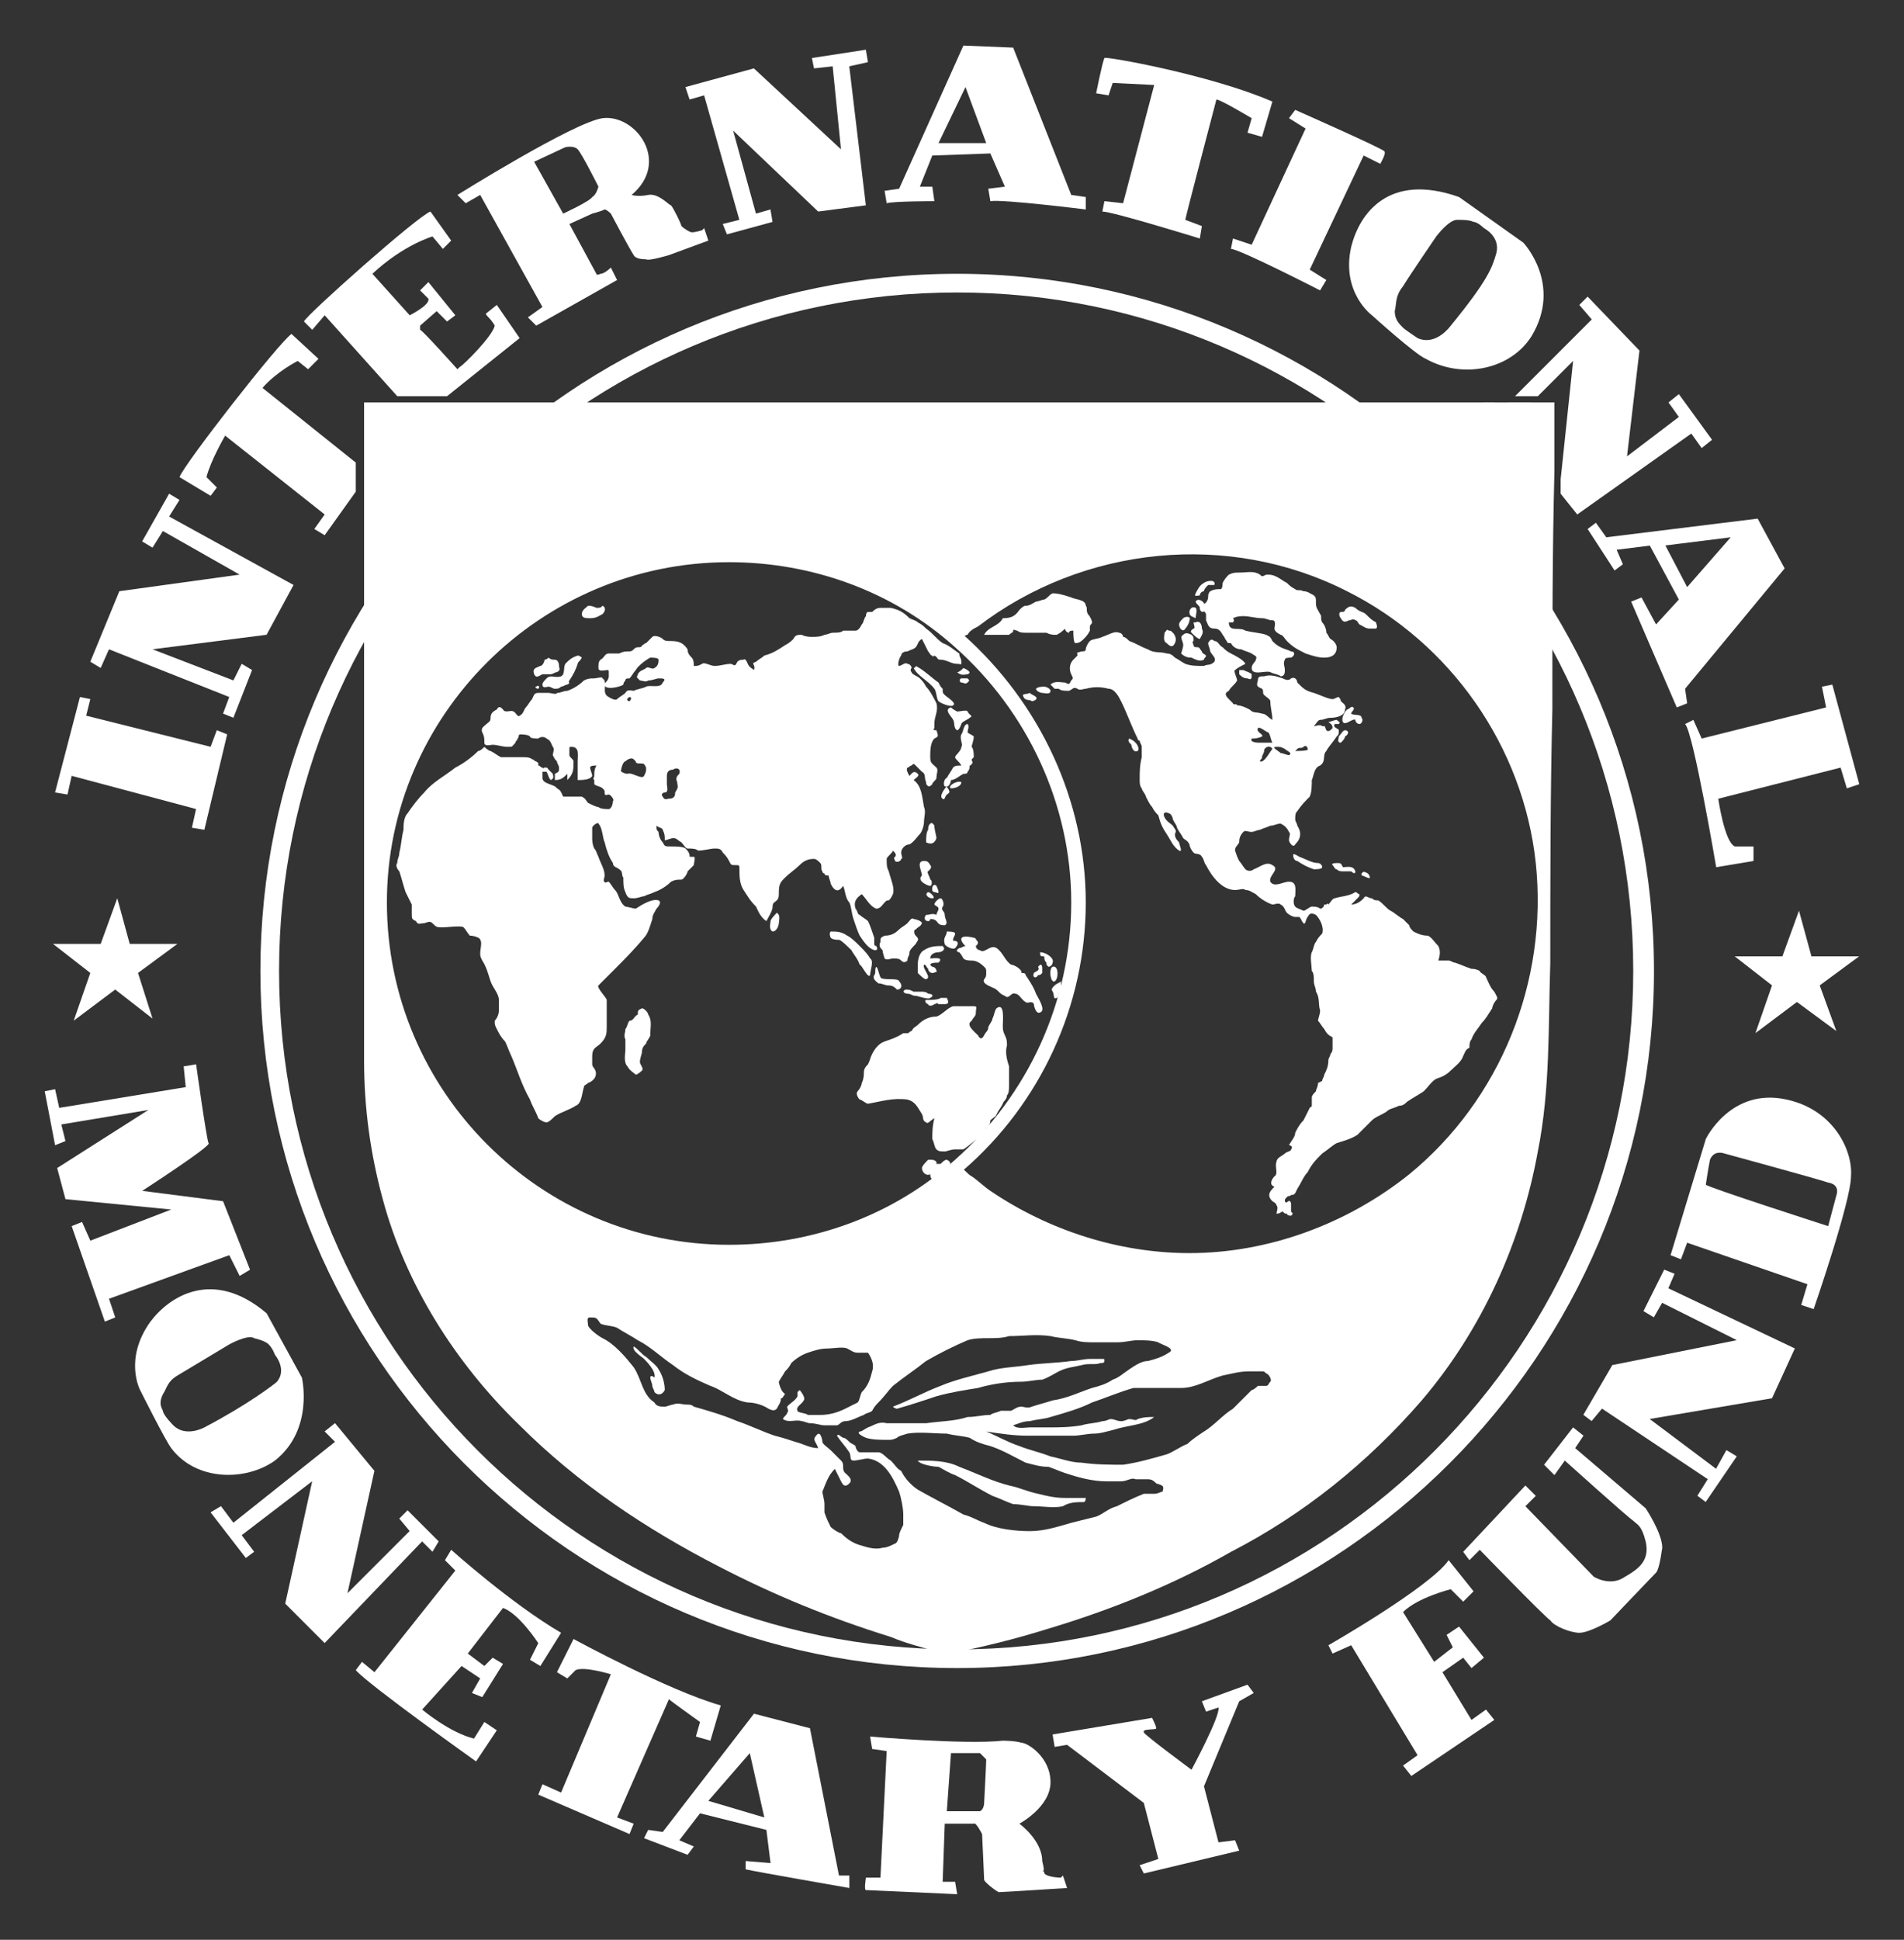 <?xml version="1.0" encoding="UTF-8" standalone="no"?>
<!-- Created with Inkscape (http://www.inkscape.org/) -->

<svg
   xmlns:dc="http://purl.org/dc/elements/1.1/"
   xmlns:cc="http://creativecommons.org/ns#"
   xmlns:rdf="http://www.w3.org/1999/02/22-rdf-syntax-ns#"
   xmlns:svg="http://www.w3.org/2000/svg"
   xmlns="http://www.w3.org/2000/svg"
   xmlns:sodipodi="http://sodipodi.sourceforge.net/DTD/sodipodi-0.dtd"
   xmlns:inkscape="http://www.inkscape.org/namespaces/inkscape"
   width="364.928"
   height="371.601"
   id="svg3006"
   sodipodi:version="0.32"
   inkscape:version="0.48.4 r9939"
   sodipodi:modified="true"
   version="1.0"
   sodipodi:docname="imf-logo.svg"
   inkscape:output_extension="org.inkscape.output.svg.inkscape">
  <rect width="100%" height="100%" fill="#333333" stroke="none"/>
  <defs
     id="defs3008" />
  <sodipodi:namedview
     id="base"
     pagecolor="#ffffff"
     bordercolor="#666666"
     borderopacity="1.0"
     gridtolerance="10000"
     guidetolerance="10"
     objecttolerance="10"
     inkscape:pageopacity="0.0"
     inkscape:pageshadow="2"
     inkscape:zoom="1"
     inkscape:cx="375"
     inkscape:cy="227.8377"
     inkscape:document-units="px"
     inkscape:current-layer="layer1"
     inkscape:window-width="1280"
     inkscape:window-height="750"
     inkscape:window-x="65"
     inkscape:window-y="24"
     showgrid="false"
     inkscape:window-maximized="0" />
  <g
     inkscape:label="Layer 1"
     inkscape:groupmode="layer"
     id="layer1"
     transform="translate(-146.107,-300.847)">
    <path
       style="fill:#ffffff;fill-rule:nonzero;stroke:none;stroke-width:0.28;stroke-linecap:butt;stroke-linejoin:bevel;fill-opacity:1"
       d="M 196.016,486.847 C 196.016,560.378 255.636,620.396 329.565,620.396 C 403.097,620.396 463.115,560.378 463.115,486.847 C 463.115,413.315 403.097,353.297 329.565,353.297 C 255.636,353.297 196.016,413.315 196.016,486.847 z M 199.593,486.847 C 199.593,415.302 257.623,356.874 329.565,356.874 C 401.109,356.874 459.14,415.302 459.14,486.847 C 459.14,558.391 401.109,616.819 329.565,616.819 C 257.623,616.819 199.593,558.391 199.593,486.847 z "
       id="path2655" />
    <path
       style="fill:#ffffff;fill-rule:evenodd;stroke:none;stroke-width:0.28;stroke-linecap:butt;stroke-linejoin:bevel;fill-opacity:1"
       d="M 215.889,377.94 C 215.889,385.89 215.889,393.442 215.889,400.993 C 215.889,417.29 215.889,433.586 215.889,449.882 C 215.889,464.191 215.889,478.897 215.889,493.604 C 215.889,497.181 215.889,500.361 215.889,503.938 C 215.889,513.08 217.082,521.824 219.466,530.568 C 223.838,546.864 233.378,561.968 245.699,573.892 C 256.828,585.021 269.945,593.766 283.856,600.92 C 294.588,606.485 305.32,610.857 316.846,614.434 C 319.628,615.626 322.808,616.421 325.59,617.216 C 326.385,617.216 327.18,617.614 327.975,617.614 C 334.335,616.421 340.694,614.832 347.054,612.844 C 358.978,609.267 370.902,604.497 382.031,598.138 C 395.942,590.983 408.264,581.047 418.598,569.123 C 430.125,555.609 437.677,538.915 440.856,521.426 C 443.241,509.502 442.844,497.578 443.241,485.257 C 443.241,469.358 443.241,453.062 443.639,436.766 C 443.639,421.662 443.639,406.558 444.036,391.057 C 444.036,386.685 444.036,382.312 444.036,377.94 C 439.664,377.94 435.292,377.94 430.92,377.94 C 419.79,377.94 408.264,377.94 397.135,377.94 C 381.633,377.94 366.53,377.94 351.426,377.94 C 334.732,377.94 318.436,377.94 301.742,377.94 C 286.639,377.94 271.932,377.94 257.226,377.94 C 246.494,377.94 236.16,377.94 225.826,377.94 C 222.249,377.94 219.069,377.94 215.889,377.94 z M 368.914,586.611 C 368.517,586.611 368.12,587.009 367.325,587.009 C 366.927,587.009 366.132,587.009 365.337,587.009 C 363.35,587.804 361.76,588.599 360.17,589.394 C 358.58,589.791 357.388,590.983 356.195,591.381 C 354.606,591.778 353.016,592.176 351.426,592.573 C 348.644,593.368 346.259,594.163 343.477,594.163 C 340.694,594.163 337.117,593.766 334.732,592.573 C 333.54,592.176 332.347,591.381 330.757,590.983 C 327.975,589.394 324.795,587.804 322.013,586.214 C 320.821,585.419 319.628,584.226 318.833,582.637 C 318.039,582.239 317.641,581.444 316.846,580.649 C 316.051,580.252 315.256,579.059 314.461,579.059 C 313.269,579.059 312.076,579.059 310.884,579.059 C 310.487,579.059 310.089,578.264 310.089,577.867 C 309.692,577.469 309.294,577.469 308.897,577.072 C 308.499,576.675 308.102,576.277 307.704,576.277 C 306.909,575.88 306.909,575.482 306.512,575.88 C 307.307,577.072 308.102,577.867 308.897,579.059 C 309.294,579.854 308.897,580.649 309.692,580.649 C 310.487,580.649 311.679,580.252 312.474,580.252 C 315.654,580.649 317.244,583.829 318.436,586.611 C 318.833,587.804 319.231,589.791 319.231,590.983 C 319.231,591.778 319.231,592.573 319.231,592.971 C 318.833,593.766 318.436,594.561 318.436,594.958 C 318.436,595.356 318.039,596.548 317.641,596.548 C 316.846,596.945 316.051,597.343 315.256,597.343 C 314.064,597.74 312.474,597.343 311.282,596.945 C 309.692,596.548 308.499,595.753 307.307,594.561 C 306.909,594.561 305.717,593.766 305.32,593.368 C 304.922,592.573 304.525,591.778 304.127,590.586 C 304.127,590.188 304.127,589.394 304.127,588.996 C 304.127,588.201 303.73,587.009 303.73,586.611 C 304.525,584.624 304.922,583.432 306.114,582.239 C 306.512,583.034 306.909,583.829 307.307,584.624 C 307.704,585.419 308.102,585.816 308.897,585.021 C 309.692,584.226 308.499,583.432 308.102,583.034 C 307.704,582.637 307.704,582.239 307.704,581.842 C 307.704,581.444 307.704,581.047 307.307,580.649 C 306.512,579.854 306.114,579.457 305.32,578.662 C 304.922,578.264 303.73,577.469 303.73,577.072 C 303.73,576.675 303.332,574.687 302.537,575.88 C 301.742,576.675 302.537,577.072 302.935,578.264 C 301.345,578.264 300.152,577.469 298.563,577.072 C 297.37,576.675 296.178,576.277 294.588,575.88 C 292.203,575.085 289.818,573.892 287.433,573.097 C 284.651,571.905 281.869,571.11 279.087,570.315 C 278.689,569.918 278.292,569.918 277.497,569.918 C 277.099,569.918 275.907,569.52 275.112,569.918 C 274.714,569.918 273.92,570.315 273.522,570.315 C 272.727,570.315 271.932,570.315 271.535,569.52 C 269.15,567.93 269.15,565.148 267.56,562.763 C 265.97,560.776 263.983,558.391 261.598,557.199 C 260.803,556.801 259.213,555.609 258.816,554.814 C 258.816,554.019 258.418,553.224 259.213,553.224 C 260.406,553.224 260.406,553.224 261.201,554.416 C 261.995,554.814 263.585,554.814 264.38,555.211 C 265.573,556.006 267.163,556.801 268.355,557.596 C 270.74,558.788 272.727,560.776 275.112,562.366 C 277.099,563.956 279.484,565.148 282.266,566.34 C 284.651,567.135 286.639,569.123 289.421,569.52 C 290.613,569.52 292.203,569.918 293.395,570.713 C 294.19,571.11 294.588,571.11 294.985,570.713 C 295.383,569.918 295.78,569.52 295.78,568.725 C 296.178,568.725 296.178,568.328 296.575,567.93 C 296.575,567.93 296.178,567.533 296.178,567.533 C 295.78,567.135 295.383,565.943 295.383,565.545 C 295.78,564.75 296.178,564.353 296.575,563.558 C 296.973,563.161 297.37,562.763 297.768,561.968 C 298.563,561.173 299.755,560.378 300.947,559.981 C 302.14,559.583 303.332,559.186 304.525,559.186 C 305.717,559.186 307.704,558.788 308.499,559.186 C 309.294,559.583 309.692,559.981 310.487,559.981 C 310.884,559.981 312.076,559.981 312.474,559.981 C 313.269,561.173 313.666,562.366 313.269,563.558 C 312.871,565.148 312.474,566.34 311.282,567.533 C 310.884,568.328 310.884,569.123 310.487,569.52 C 309.692,569.918 308.897,570.315 308.102,570.713 C 306.512,571.507 304.922,571.905 303.332,571.905 C 302.537,571.905 301.742,571.905 300.947,571.905 C 300.55,571.507 298.96,571.507 298.96,571.11 C 298.563,570.315 299.755,569.918 300.152,569.123 C 300.55,568.725 299.755,567.533 299.358,567.135 C 299.358,567.135 298.96,567.533 298.96,567.533 C 298.96,567.93 298.96,568.328 298.96,568.328 C 298.563,569.123 297.768,569.52 297.37,569.918 C 297.37,569.918 296.973,570.315 296.973,570.315 C 296.973,570.713 297.37,571.11 296.973,571.507 C 296.973,571.905 296.178,572.302 296.178,572.7 C 297.37,573.495 298.563,572.7 299.755,573.097 C 300.152,573.097 300.947,573.495 301.345,573.495 C 302.537,573.495 303.332,573.892 304.127,573.892 C 304.922,573.892 305.717,573.892 306.512,573.892 C 306.909,573.892 307.307,573.097 308.102,573.097 C 309.294,573.097 310.487,572.302 311.679,571.905 C 312.076,571.507 312.871,571.507 313.269,571.11 C 313.666,570.315 314.064,569.918 314.461,569.52 C 315.654,568.328 316.449,567.135 317.244,566.34 C 319.231,564.75 321.616,563.161 323.603,561.571 C 326.385,559.981 328.77,558.788 331.552,557.596 C 332.745,557.199 334.335,557.199 335.527,557.199 C 336.72,557.199 338.309,557.199 339.502,556.801 C 342.284,556.801 344.669,556.404 347.451,556.801 C 349.041,557.199 350.631,557.199 352.221,557.596 C 353.413,557.994 354.606,557.994 356.195,557.994 C 357.785,557.994 358.978,557.994 360.17,557.994 C 361.76,557.994 362.952,557.596 364.145,557.596 C 365.337,557.596 366.927,557.596 368.12,557.994 C 368.517,558.391 371.697,559.186 370.107,559.981 C 368.914,560.776 367.722,561.173 366.132,561.571 C 364.94,561.571 363.747,562.366 362.555,563.161 C 361.363,563.956 360.568,564.75 359.375,565.148 C 358.183,565.943 356.99,566.34 355.401,566.738 C 353.016,567.533 350.631,568.725 347.849,569.123 C 346.656,569.52 345.066,569.918 343.874,570.315 C 343.079,570.713 342.284,570.315 341.887,570.315 C 341.092,570.315 340.694,570.713 339.899,571.11 C 339.104,571.11 338.309,571.11 337.912,571.11 C 337.117,571.507 336.322,571.507 335.925,571.905 C 334.335,571.905 333.142,572.302 331.552,572.302 C 329.168,573.097 326.385,573.097 323.603,573.495 C 322.411,573.495 321.218,573.495 319.628,573.495 C 319.231,573.495 318.436,573.495 318.039,573.495 C 317.244,573.495 316.846,573.495 316.051,573.495 C 314.461,573.097 313.666,573.892 312.474,574.29 C 311.679,574.687 311.282,575.085 310.884,575.085 C 310.089,575.482 312.076,576.277 312.076,576.277 C 313.269,576.675 314.859,576.675 316.449,576.675 C 316.846,576.675 317.244,576.675 318.039,576.277 C 318.436,575.88 318.833,575.88 320.026,575.482 C 322.411,575.085 325.193,575.482 327.578,575.482 C 329.168,575.88 330.36,575.88 331.95,576.277 C 333.142,577.072 334.335,577.469 335.925,577.867 C 338.309,578.662 340.297,579.854 342.682,581.047 C 344.271,581.444 345.464,581.842 347.054,581.842 C 348.246,582.239 349.041,582.637 350.233,583.034 C 352.618,583.829 355.401,584.624 358.183,584.624 C 358.978,584.624 360.17,584.624 360.965,584.624 C 362.158,584.624 362.952,583.829 363.747,584.226 C 364.542,584.226 365.337,584.226 366.132,584.226 C 366.927,584.226 367.325,584.624 367.722,585.021 C 368.914,585.419 369.312,585.419 368.914,586.611 z M 389.583,565.545 C 389.185,565.943 389.185,566.34 388.788,566.34 C 388.39,566.34 387.596,566.34 387.198,566.34 C 387.198,566.34 386.403,567.135 386.006,567.135 C 384.813,568.328 383.621,569.52 382.428,570.713 C 380.441,571.905 378.851,573.892 376.864,575.085 C 375.671,575.88 374.479,576.675 373.684,577.469 C 372.492,577.867 370.902,579.059 369.709,579.457 C 366.927,580.252 364.145,581.047 361.363,581.444 C 358.978,581.444 356.195,581.444 353.413,581.047 C 351.426,581.047 349.439,580.252 347.451,579.854 C 345.464,579.059 343.477,578.662 341.489,577.867 C 339.104,577.072 337.117,575.88 335.13,575.085 C 337.912,575.482 340.297,575.88 343.079,575.88 C 345.861,575.88 349.041,575.88 351.823,575.88 C 353.016,575.88 354.606,575.482 355.798,575.482 C 356.99,575.482 358.183,575.085 359.773,574.687 C 362.158,573.892 365.337,573.892 367.325,572.302 C 366.132,572.302 365.337,572.302 364.145,572.7 C 363.747,573.097 363.35,572.7 362.555,572.7 C 362.158,572.7 361.76,573.097 360.965,573.097 C 360.17,573.097 359.773,572.7 358.978,572.7 C 358.58,572.7 358.183,573.097 357.388,573.097 C 356.195,573.495 354.606,573.495 353.413,573.892 C 351.028,574.29 349.041,574.29 347.054,574.29 C 345.861,574.29 344.669,574.29 343.477,574.29 C 342.682,574.29 341.092,574.687 340.297,573.892 C 341.489,573.495 342.284,573.097 343.477,573.097 C 345.066,572.7 346.259,572.7 347.451,572.302 C 350.233,571.507 353.016,570.713 355.401,569.52 C 357.785,568.725 360.568,567.533 363.35,566.738 C 364.542,566.738 365.735,566.738 366.927,566.738 C 368.517,566.738 370.504,566.738 372.492,566.738 C 375.274,566.738 377.659,565.148 380.441,564.353 C 382.428,563.956 383.621,563.558 385.608,563.558 C 386.403,563.558 387.198,563.558 387.993,563.558 C 388.39,563.558 388.39,563.558 388.788,563.956 C 389.185,563.956 389.98,565.148 389.583,565.545 z M 374.082,540.902 C 360.568,540.902 347.054,536.53 335.925,528.978 C 334.732,528.183 333.54,526.991 332.347,526.196 C 331.552,525.799 331.155,525.004 330.36,524.606 C 329.963,524.209 329.963,523.811 329.565,524.209 C 329.168,524.606 328.77,525.004 328.373,525.401 C 325.988,527.388 323.206,529.376 320.423,530.966 C 314.859,534.543 308.499,536.928 302.14,538.915 C 279.087,544.48 254.444,537.325 237.75,520.631 C 221.851,503.938 215.492,480.487 220.659,458.229 C 225.826,436.766 242.122,418.482 263.188,410.93 C 274.317,406.955 287.036,405.763 298.96,408.148 C 305.32,409.738 311.679,412.123 317.641,415.302 C 320.423,416.495 323.206,418.482 325.988,420.469 C 327.18,421.264 328.373,422.457 329.565,423.252 C 329.963,423.649 329.963,423.649 330.36,423.252 C 330.757,422.854 331.155,422.457 331.552,422.457 C 331.95,421.662 332.745,421.264 333.54,420.867 C 353.811,405.366 381.633,402.583 404.289,414.11 C 424.163,424.047 438.074,443.92 440.459,466.178 C 442.844,488.834 433.702,511.49 416.213,525.799 C 404.289,535.338 389.185,540.902 374.082,540.902 z "
       id="path2657" />
    <path
       style="fill:#ffffff;fill-rule:evenodd;stroke:none;stroke-width:0.28;stroke-linecap:butt;stroke-linejoin:bevel;fill-opacity:1"
       d="M 350.233,587.804 C 348.246,587.804 346.656,587.406 345.066,587.009 C 343.079,586.611 341.489,585.816 339.502,585.419 C 336.322,584.624 333.142,583.034 329.963,581.842 C 327.578,580.649 324.795,580.649 322.013,580.649 C 322.411,581.444 325.193,581.842 325.988,581.842 C 326.783,582.239 327.975,583.034 329.168,583.432 C 331.552,584.624 333.937,586.214 336.322,587.406 C 337.514,587.804 339.104,588.599 340.297,588.996 C 341.887,588.996 343.079,589.394 344.271,589.394 C 345.861,589.394 348.246,589.791 349.836,589.394 C 351.028,588.599 352.618,588.599 353.811,588.599 C 354.208,588.599 354.208,587.804 354.208,587.804 C 352.618,587.804 351.426,587.804 350.233,587.804 z "
       id="path2659" />
    <path
       style="fill:#ffffff;fill-rule:evenodd;stroke:none;stroke-width:0.28;stroke-linecap:butt;stroke-linejoin:bevel;fill-opacity:1"
       d="M 269.945,560.776 C 269.15,560.378 268.355,559.186 267.56,558.788 C 267.163,559.583 269.15,560.776 269.547,561.173 C 269.945,561.571 271.932,563.558 271.535,564.75 C 271.137,564.353 270.74,564.353 270.74,564.75 C 270.74,565.148 271.137,565.943 271.137,566.34 C 271.137,566.738 271.535,567.135 271.535,567.533 C 272.33,568.328 273.125,567.93 273.522,567.135 C 273.522,565.943 273.125,564.353 272.33,563.161 C 271.932,562.366 270.74,561.571 269.945,560.776 z "
       id="path2661" />
    <path
       style="fill:#ffffff;fill-rule:evenodd;stroke:none;stroke-width:0.28;stroke-linecap:butt;stroke-linejoin:bevel;fill-opacity:1"
       d="M 318.039,570.713 C 320.821,569.918 323.206,569.123 325.59,568.328 C 328.373,567.533 331.155,567.135 333.54,566.738 C 336.322,565.943 339.104,565.545 341.887,565.545 C 343.079,565.545 344.669,565.148 345.861,565.148 C 347.054,564.75 348.246,563.956 349.041,563.558 C 350.631,562.763 351.823,562.763 353.413,562.366 C 354.606,561.968 356.195,562.366 356.99,561.968 C 357.388,561.968 357.785,561.968 357.785,561.571 C 357.785,561.173 357.785,561.173 357.388,561.173 C 356.593,561.173 355.798,561.173 355.003,561.173 C 353.811,561.173 352.618,561.571 351.426,561.571 C 348.644,561.968 345.861,561.968 343.079,562.366 C 340.694,562.763 337.912,562.763 335.527,563.558 C 332.745,564.353 329.168,565.148 326.385,566.34 C 323.206,567.533 320.423,569.123 317.244,570.315 C 317.641,570.713 318.039,570.713 318.039,570.713 z "
       id="path2663" />
    <path
       style="fill:#ffffff;fill-rule:nonzero;stroke:none;stroke-width:0.28;stroke-linecap:butt;stroke-linejoin:bevel;fill-opacity:1"
       d="M 217.479,473.73 C 217.479,511.49 248.084,542.095 285.844,542.095 C 302.537,542.095 318.436,536.133 330.757,525.004 C 345.464,512.285 354.208,493.604 354.208,473.73 C 354.208,454.254 345.464,435.573 330.757,422.457 C 318.436,411.725 302.537,405.763 285.844,405.763 C 248.084,405.763 217.479,436.368 217.479,473.73 z M 220.261,473.73 C 220.261,437.958 249.674,408.545 285.844,408.545 C 301.742,408.545 317.244,414.11 329.168,424.842 C 343.079,437.163 351.426,455.049 351.426,473.73 C 351.426,492.809 343.079,510.695 329.168,523.016 C 317.244,533.748 301.742,539.312 285.844,539.312 C 249.674,539.312 220.261,509.9 220.261,473.73 z "
       id="path2665" />
    <path
       style="fill:#ffffff;fill-rule:nonzero;stroke:none;stroke-width:0.28;stroke-linecap:butt;stroke-linejoin:bevel;fill-opacity:1"
       d="M 254.444,428.021 C 255.238,427.226 255.636,426.829 256.828,426.431 C 257.226,426.431 257.623,426.829 257.623,426.829 C 257.226,427.624 256.828,427.624 256.828,428.021 C 256.431,429.214 256.033,430.009 255.238,431.201 C 254.841,431.599 255.636,431.599 254.841,431.996 C 254.444,431.996 254.046,432.393 253.649,432.393 C 253.251,432.791 252.854,432.791 252.456,432.791 C 252.059,432.791 251.661,432.393 251.264,432.393 C 250.866,432.393 250.071,432.791 250.071,431.996 C 250.071,431.599 250.469,431.201 250.866,430.804 C 251.661,430.009 252.456,430.804 253.649,430.406 C 254.444,430.009 254.046,428.816 254.444,428.021 z "
       id="path2667" />
    <path
       style="fill:#ffffff;fill-rule:nonzero;stroke:none;stroke-width:0.28;stroke-linecap:butt;stroke-linejoin:bevel;fill-opacity:1"
       d="M 248.879,432.393 C 249.276,431.996 249.674,432.393 249.276,432.791 C 248.879,432.791 248.482,432.393 248.879,432.393 z "
       id="path2669" />
    <path
       style="fill:#ffffff;fill-rule:nonzero;stroke:none;stroke-width:0.28;stroke-linecap:butt;stroke-linejoin:bevel;fill-opacity:1"
       d="M 329.963,426.034 C 328.77,425.239 327.975,424.444 326.783,424.047 C 325.59,423.252 324.795,422.059 323.603,421.264 C 323.206,420.867 322.808,420.469 322.013,420.072 C 321.616,419.674 321.218,419.674 320.423,419.277 C 319.231,418.085 318.436,417.687 316.846,417.29 C 316.449,417.29 316.051,417.29 315.256,417.29 C 314.461,417.29 314.064,417.29 313.269,418.085 C 313.269,418.085 312.474,418.085 312.474,418.085 C 312.076,418.085 312.076,418.88 312.076,418.88 C 311.679,419.277 311.679,420.072 311.282,420.469 C 310.884,421.264 310.487,421.662 310.089,421.662 C 309.294,421.662 308.499,421.662 307.704,421.662 C 307.307,422.059 306.512,422.059 305.717,422.059 C 305.32,422.059 304.525,422.457 304.127,422.457 C 303.332,422.854 302.537,422.854 301.742,422.854 C 301.345,422.854 300.55,422.854 299.755,422.457 C 298.96,422.457 298.563,422.457 298.165,423.252 C 297.768,423.649 297.37,424.047 296.575,424.444 C 295.383,425.239 294.19,426.034 292.601,426.431 C 292.203,426.829 291.408,427.226 291.011,427.624 C 289.818,428.021 291.011,428.021 290.613,429.214 C 290.216,428.816 289.818,428.816 289.421,428.021 C 289.421,428.021 289.023,426.829 288.626,427.226 C 288.228,427.226 287.831,427.226 287.433,427.624 C 287.036,428.419 287.036,428.419 286.241,428.021 C 285.049,428.021 284.254,428.419 283.061,428.419 C 282.266,428.419 281.074,427.624 280.676,428.021 C 279.882,428.419 279.882,428.419 279.087,428.419 C 279.087,428.021 279.087,427.226 278.689,426.829 C 278.292,426.431 277.894,426.034 277.894,425.239 C 277.099,424.047 276.304,423.649 274.714,423.649 C 273.92,423.649 273.522,423.649 273.125,423.252 C 272.727,422.854 271.535,422.457 271.137,422.854 C 270.74,423.252 270.342,423.649 269.945,424.047 C 269.547,424.047 269.547,424.444 269.15,424.444 C 269.15,424.842 268.752,424.842 268.355,424.842 C 267.56,424.842 267.56,425.636 266.765,425.636 C 265.97,425.636 265.573,425.636 264.778,426.034 C 263.983,426.034 263.585,426.034 262.79,426.034 C 261.995,426.034 261.995,426.829 261.201,427.226 C 260.803,427.624 260.803,428.021 260.803,428.816 C 260.803,429.611 261.995,429.214 262.393,429.214 C 262.79,429.214 262.79,429.214 262.79,429.611 C 262.79,430.009 262.79,430.406 262.79,430.406 C 262.79,431.201 261.995,431.599 261.995,431.996 C 261.995,433.188 265.175,432.393 265.573,431.996 C 265.573,431.996 265.573,431.599 265.97,431.201 C 265.97,430.804 266.368,430.804 266.765,430.804 C 267.163,430.406 267.56,429.611 267.957,429.214 C 268.355,428.419 269.945,427.226 270.74,426.829 C 271.137,426.829 272.33,426.829 272.33,427.226 C 272.33,427.624 272.33,428.419 271.535,428.816 C 271.137,429.214 270.342,428.419 269.945,428.816 C 269.547,429.214 268.752,429.214 268.355,430.009 C 268.355,430.406 267.957,430.406 268.355,430.804 C 268.355,430.804 268.752,431.201 268.752,431.201 C 269.15,431.201 269.945,431.599 270.342,431.201 C 271.137,431.201 271.932,430.804 272.33,430.804 C 273.125,430.804 273.92,430.804 273.125,431.599 C 272.727,432.791 270.74,431.996 269.945,432.393 C 269.15,432.791 268.355,432.791 267.56,433.188 C 267.163,433.188 266.368,432.791 265.97,433.586 C 265.573,433.983 264.778,434.381 264.38,434.778 C 263.983,435.176 262.79,434.381 262.79,434.381 C 261.201,433.586 262.79,431.599 261.598,430.804 C 261.598,430.406 260.406,430.804 260.008,430.804 C 259.213,430.804 258.816,430.804 258.021,431.201 C 257.226,431.996 256.033,432.791 254.841,433.188 C 254.046,433.188 253.649,433.586 252.854,433.586 C 252.854,433.983 251.661,433.586 251.264,433.586 C 250.469,433.586 250.071,433.586 249.276,433.586 C 248.482,433.586 248.482,433.983 248.084,434.778 C 247.687,435.176 247.289,435.971 246.892,436.368 C 246.494,436.766 246.494,437.561 245.699,437.958 C 245.302,438.355 244.904,437.163 244.507,437.163 C 244.109,436.766 242.917,437.561 242.519,436.766 C 242.122,436.368 241.725,435.971 241.327,436.766 C 240.532,437.163 240.135,437.561 240.135,438.355 C 240.135,439.15 239.737,439.15 239.34,439.548 C 238.942,439.945 238.147,440.343 238.545,441.138 C 238.942,441.933 238.942,442.33 238.942,443.125 C 238.942,443.92 240.135,443.523 240.532,443.523 C 241.327,443.523 242.519,443.92 243.314,443.92 C 244.507,443.92 244.109,443.92 244.904,443.125 C 244.904,442.728 245.302,442.728 245.302,442.33 C 245.699,441.933 245.302,441.933 245.699,441.535 C 246.097,441.535 247.289,441.535 247.687,441.933 C 247.687,442.33 248.879,442.33 249.276,442.33 C 249.674,441.933 250.469,441.933 250.866,442.33 C 251.661,442.728 251.661,443.125 252.059,443.92 C 252.456,444.318 252.059,445.112 252.059,445.51 C 252.456,446.305 252.456,446.305 252.854,446.702 C 252.854,447.1 253.251,447.497 253.251,447.895 C 253.251,448.69 253.251,448.69 252.456,449.087 C 252.456,449.485 252.456,449.882 252.456,450.28 C 253.649,450.28 254.046,449.882 254.841,449.087 C 254.841,449.485 254.841,449.882 254.841,450.28 C 256.033,449.087 256.033,448.292 256.033,446.702 C 256.033,446.305 255.238,445.907 255.238,445.51 C 255.238,445.112 255.238,444.715 255.238,444.318 C 255.238,443.92 255.238,443.92 255.636,443.92 C 257.226,443.92 256.828,445.51 256.828,446.702 C 256.828,447.895 256.828,449.087 256.828,450.28 C 257.623,450.28 259.213,450.28 259.611,449.485 C 259.611,449.087 259.213,448.292 259.213,447.895 C 259.213,447.497 260.008,447.497 260.406,447.497 C 260.008,448.292 260.008,448.69 260.008,449.485 C 260.008,449.882 259.611,449.882 260.008,450.28 C 260.008,450.28 260.008,451.074 260.008,451.074 C 260.406,451.472 261.201,451.472 261.598,451.869 C 261.995,452.267 261.995,452.267 261.995,452.664 C 261.995,453.459 262.393,453.062 262.79,453.062 C 263.188,453.062 263.983,454.254 263.585,454.254 C 263.585,455.049 263.188,455.844 262.79,455.844 C 262.393,455.844 261.201,455.844 260.803,455.447 C 260.406,455.447 259.611,455.049 258.816,454.652 C 258.418,454.254 258.418,453.857 257.623,453.459 C 256.828,453.459 256.431,453.459 255.636,453.459 C 255.636,453.459 254.046,453.459 254.046,453.459 C 253.649,452.664 253.649,452.267 252.854,451.869 C 252.456,451.074 250.071,451.074 250.071,449.882 C 250.071,449.485 250.071,449.087 250.071,448.69 C 250.071,448.69 250.866,448.69 250.866,448.69 C 251.264,449.485 251.264,449.882 251.661,450.28 C 252.456,449.882 252.059,449.485 252.059,449.087 C 251.661,448.69 251.661,448.69 251.264,448.292 C 250.866,447.895 251.264,447.895 250.469,447.895 C 250.071,447.895 250.469,448.292 250.071,447.895 C 249.674,447.895 249.674,447.497 249.276,447.497 C 249.276,446.702 249.276,447.1 248.879,446.702 C 248.482,446.702 248.482,446.305 248.084,446.305 C 247.687,445.907 246.892,445.907 246.494,445.907 C 245.699,445.907 244.904,445.907 243.712,445.907 C 243.314,445.907 242.519,445.907 242.122,445.907 C 241.327,445.51 240.93,445.112 240.135,444.715 C 239.737,444.715 238.942,443.92 238.942,443.92 C 238.545,444.318 238.147,444.715 237.75,444.715 C 236.557,445.907 234.968,447.1 233.378,447.895 C 231.39,449.485 229.006,450.677 227.416,452.664 C 226.223,453.857 225.031,455.447 224.236,456.639 C 223.441,457.434 223.441,459.024 223.441,459.819 C 223.044,461.409 223.044,462.601 222.646,464.191 C 222.646,464.986 222.249,465.383 222.249,466.178 C 221.851,466.576 222.249,467.371 222.646,467.768 C 223.044,468.961 223.441,470.55 223.838,471.743 C 224.236,472.538 224.633,473.333 225.031,474.128 C 225.031,474.525 225.031,475.32 225.031,475.718 C 225.031,476.91 225.031,476.91 225.826,477.307 C 226.223,478.102 226.621,477.705 227.416,477.705 C 228.608,477.307 228.608,477.307 229.403,478.102 C 229.8,478.5 230.198,478.5 230.993,478.5 C 231.788,478.5 234.57,478.102 234.968,478.5 C 235.365,478.897 235.763,479.692 236.16,480.09 C 236.955,480.09 238.147,480.487 238.147,480.885 C 238.545,481.282 238.147,482.872 238.147,483.269 C 238.147,484.064 238.147,484.064 238.545,484.859 C 239.34,486.052 239.737,487.642 240.135,488.834 C 240.532,490.026 241.725,491.219 241.725,492.411 C 241.725,493.206 241.725,493.604 241.725,494.399 C 241.725,495.193 241.327,495.988 240.93,496.386 C 240.93,497.181 240.93,497.181 241.327,497.976 C 241.725,498.771 242.122,499.566 242.917,500.361 C 243.314,501.156 243.712,502.348 244.109,503.143 C 245.302,505.925 246.097,508.707 247.687,511.49 C 248.084,512.682 248.879,513.874 249.276,515.067 C 249.674,515.464 250.469,515.862 250.866,515.862 C 251.264,515.862 252.059,515.067 252.456,514.669 C 253.649,513.874 255.238,513.477 256.431,512.682 C 257.623,512.285 257.623,510.297 258.021,509.105 C 258.021,508.707 258.418,508.707 258.816,508.31 C 260.008,507.912 260.803,506.72 260.008,505.528 C 260.008,505.528 259.611,505.13 259.611,504.733 C 259.611,504.335 259.611,503.54 259.611,503.143 C 259.611,501.553 260.406,501.553 261.201,500.758 C 262.393,499.566 262.393,498.771 262.393,497.578 C 262.393,495.591 262.393,494.001 262.393,492.411 C 262.393,492.014 260.406,490.026 260.803,489.629 C 261.995,488.437 262.79,487.642 263.585,486.847 C 265.573,484.859 267.56,482.872 269.547,480.487 C 270.342,479.692 270.74,478.102 271.137,476.91 C 271.137,476.115 271.535,475.718 271.932,474.923 C 271.932,474.923 273.125,473.73 272.33,473.333 C 271.137,472.935 269.15,474.128 267.957,474.923 C 267.56,474.923 266.368,474.525 265.97,474.525 C 264.778,473.73 264.778,472.14 263.983,471.345 C 263.585,470.948 263.188,470.153 262.79,469.755 C 262.393,469.755 261.995,470.153 261.995,469.755 C 261.598,469.755 261.995,468.961 261.995,468.563 C 261.995,467.371 261.201,466.178 260.803,464.986 C 260.406,464.191 260.406,463.793 260.008,463.396 C 259.611,462.601 259.611,461.806 259.611,461.409 C 259.611,460.614 259.611,460.216 259.611,459.421 C 259.611,459.024 260.803,458.229 260.803,458.626 C 261.598,459.421 261.598,461.409 261.995,462.204 C 262.393,463.793 262.79,464.986 263.585,466.178 C 263.585,466.973 264.38,466.973 264.778,467.371 C 265.573,467.768 265.175,468.563 265.573,468.961 C 265.573,470.153 265.573,470.948 265.97,471.743 C 266.368,472.935 266.765,472.935 267.56,472.935 C 268.355,472.935 269.15,472.538 269.547,472.538 C 270.342,472.14 270.74,472.14 271.535,471.743 C 272.727,471.345 273.92,470.55 274.714,469.755 C 275.509,469.358 275.907,469.358 276.702,469.358 C 277.099,469.358 277.894,468.166 277.894,467.768 C 278.292,467.371 278.689,466.973 279.087,466.576 C 279.087,466.178 279.484,464.986 279.087,464.986 C 279.087,464.986 278.292,464.986 278.292,464.986 C 278.292,464.191 277.894,463.793 277.497,463.396 C 277.099,462.999 275.509,462.999 274.714,462.999 C 273.522,462.999 273.522,462.999 273.125,462.204 C 272.727,461.806 272.33,461.011 272.33,460.216 C 271.932,459.819 271.932,459.819 271.932,459.024 C 272.33,459.421 273.125,459.421 273.125,459.819 C 273.522,460.614 273.522,461.011 273.522,461.806 C 273.92,461.806 274.714,461.409 275.112,461.409 C 275.907,461.409 275.907,461.806 276.702,462.204 C 277.099,462.601 277.497,463.396 277.894,463.396 C 278.689,463.396 279.484,463.396 279.882,463.793 C 281.074,463.793 282.266,463.396 283.061,463.396 C 283.856,463.396 284.254,463.396 284.651,464.191 C 285.049,464.588 285.446,464.986 285.844,465.781 C 286.241,466.576 286.241,466.576 287.036,466.576 C 287.831,466.576 287.831,466.576 287.831,467.371 C 287.831,468.563 287.831,470.153 288.626,471.345 C 289.421,472.538 289.818,473.333 291.011,474.525 C 291.408,475.32 291.806,476.512 292.998,477.307 C 293.395,476.512 294.19,475.32 294.19,474.525 C 294.19,473.73 294.588,473.73 294.985,473.333 C 295.383,472.935 295.383,472.538 295.383,471.743 C 295.383,470.153 295.78,469.755 296.575,468.961 C 297.37,468.166 298.563,467.371 299.358,466.576 C 300.152,465.781 300.947,465.383 302.14,465.383 C 302.537,465.383 302.935,465.781 303.332,466.178 C 303.73,466.576 303.332,467.371 303.73,467.768 C 303.73,467.768 303.73,468.166 304.127,468.166 C 304.127,468.563 304.525,468.563 304.922,468.563 C 304.922,468.961 305.32,469.755 305.32,470.153 C 306.114,471.743 306.909,471.743 307.704,470.55 C 308.102,471.345 308.102,472.935 308.897,473.73 C 309.294,474.525 309.294,475.718 309.692,476.91 C 310.089,478.102 310.487,479.295 310.884,480.09 C 311.679,481.282 312.474,482.474 313.666,482.872 C 314.064,482.872 314.461,482.872 314.064,482.077 C 314.064,482.077 313.666,482.077 313.666,481.68 C 313.666,481.282 313.666,480.885 313.666,480.487 C 313.269,479.295 312.871,478.102 312.474,477.307 C 312.076,476.91 311.282,476.512 310.884,476.115 C 310.487,476.115 310.487,475.32 310.089,474.923 C 309.692,473.73 310.089,472.935 311.282,472.14 C 312.076,472.935 312.871,474.525 314.064,474.923 C 314.859,474.923 315.256,474.128 315.654,473.73 C 316.051,473.333 316.051,473.333 316.449,473.333 C 316.846,472.935 316.846,472.935 317.244,472.14 C 317.641,470.948 316.846,469.358 316.449,467.768 C 316.051,466.973 316.051,466.576 316.051,465.383 C 316.051,464.986 317.244,464.191 317.244,463.793 C 317.641,464.191 318.039,464.588 317.641,464.986 C 317.244,465.383 317.641,465.383 317.641,465.781 C 318.039,466.178 318.833,465.781 318.833,465.383 C 319.231,465.383 318.833,464.588 318.833,464.191 C 318.833,463.396 319.628,462.601 320.423,462.601 C 321.218,462.204 322.013,461.011 322.411,460.614 C 322.808,460.216 323.206,459.024 323.206,458.229 C 323.206,457.434 323.603,456.242 323.206,455.447 C 322.808,453.459 322.808,451.472 321.218,450.28 C 321.616,449.882 322.411,449.485 322.013,449.087 C 321.218,448.292 320.821,449.087 320.423,449.485 C 320.423,449.485 319.628,448.292 320.026,447.895 C 320.423,447.895 320.423,447.497 320.821,447.497 C 321.218,447.1 321.218,447.1 321.616,447.497 C 322.013,447.895 322.411,448.292 322.808,448.69 C 323.603,449.087 323.206,449.882 323.603,450.677 C 323.603,451.074 323.603,451.074 324.001,451.472 C 324.398,451.472 324.398,451.472 324.795,451.074 C 324.795,450.677 325.59,450.28 325.59,449.882 C 325.59,449.087 325.988,448.292 325.59,447.895 C 324.795,447.1 324.398,447.1 324.398,445.907 C 324.398,444.715 324.398,443.125 325.193,442.33 C 325.988,441.933 325.988,441.933 325.59,440.74 C 325.193,440.74 324.795,440.74 325.193,440.343 C 325.193,439.945 325.193,439.945 325.193,439.548 C 325.193,437.958 325.988,437.163 325.59,435.573 C 325.193,434.778 324.398,433.188 323.603,432.393 C 323.206,431.599 322.808,431.201 322.411,430.804 C 322.013,430.406 320.821,430.009 320.821,429.611 C 320.423,429.214 320.821,428.816 320.821,428.816 C 320.821,428.419 320.423,428.021 320.026,428.021 C 319.628,427.624 318.833,428.419 318.436,428.419 C 318.039,428.419 318.436,426.829 318.833,426.431 C 318.833,426.034 319.231,425.636 320.026,425.636 C 320.821,425.239 321.218,425.239 321.616,424.842 C 322.013,424.444 322.013,423.649 322.808,423.252 C 323.206,424.047 323.603,424.842 324.001,425.636 C 324.398,426.034 324.398,426.431 324.795,426.431 C 324.795,426.829 325.193,426.431 325.193,426.431 C 325.988,426.829 325.59,427.226 326.385,427.226 C 327.578,427.226 328.373,428.021 329.565,428.021 C 330.36,428.021 330.36,428.419 330.36,427.624 C 330.36,426.829 329.963,426.829 329.963,426.034 z M 266.765,434.381 C 267.163,434.381 267.163,434.778 266.765,435.176 C 266.368,435.176 265.97,434.778 266.765,434.381 z M 269.547,449.485 C 269.15,450.28 267.163,448.69 266.368,449.087 C 265.97,449.087 264.778,448.69 265.175,448.292 C 265.175,447.895 265.573,446.702 265.97,446.702 C 266.368,446.305 267.163,445.907 267.56,446.305 C 267.56,446.305 267.56,446.305 267.957,446.702 C 267.957,447.1 268.355,447.1 268.752,447.1 C 269.547,447.1 269.547,447.1 269.945,447.895 C 269.945,448.69 269.945,448.69 269.547,449.485 z M 276.304,449.087 C 275.907,449.485 275.509,449.882 275.907,450.677 C 275.907,451.472 276.304,451.472 275.509,452.664 C 275.509,453.062 275.509,453.857 274.317,453.857 C 273.92,453.857 273.522,454.254 273.125,453.459 C 272.727,453.062 273.125,452.664 273.522,452.664 C 274.317,452.664 273.92,451.472 273.92,451.074 C 273.92,450.28 273.92,449.882 273.92,449.485 C 273.92,448.69 274.317,448.292 275.112,448.292 C 275.509,447.895 276.702,447.895 276.304,449.087 z "
       id="path2671" />
    <path
       style="fill:#ffffff;fill-rule:nonzero;stroke:none;stroke-width:0.28;stroke-linecap:butt;stroke-linejoin:bevel;fill-opacity:1"
       d="M 250.469,427.226 C 250.866,427.226 251.264,426.829 251.264,426.829 C 251.661,427.226 252.059,427.226 252.456,427.226 C 252.854,427.226 253.251,427.624 253.251,428.419 C 253.251,428.816 253.649,429.214 252.854,429.611 C 252.456,429.611 252.059,430.009 251.661,430.009 C 251.264,430.009 250.469,430.009 250.071,430.009 C 249.276,430.406 248.879,430.804 248.482,430.009 C 248.084,428.816 248.879,428.816 249.674,428.419 C 250.071,428.419 250.469,427.624 250.469,427.226 z "
       id="path2673" />
    <path
       style="fill:#ffffff;fill-rule:nonzero;stroke:none;stroke-width:0.28;stroke-linecap:butt;stroke-linejoin:bevel;fill-opacity:1"
       d="M 268.355,495.193 C 268.355,494.399 268.355,494.399 269.15,494.001 C 269.547,494.001 270.342,494.796 270.342,495.193 C 271.137,496.386 270.74,497.578 270.74,499.168 C 270.74,499.566 269.945,500.361 269.945,500.758 C 269.547,501.156 269.15,501.553 269.15,502.348 C 269.15,502.745 268.752,503.54 268.752,504.335 C 268.752,504.733 269.547,505.528 269.15,505.925 C 269.15,505.925 268.355,506.72 267.957,506.72 C 267.56,506.323 266.765,505.925 266.368,505.13 C 265.573,504.335 265.97,502.745 265.97,501.95 C 265.97,501.156 265.97,500.361 265.97,499.963 C 265.573,499.168 265.97,498.771 265.97,497.976 C 266.368,497.578 266.368,496.783 266.765,496.386 C 267.56,496.386 267.56,495.591 268.355,495.193 z "
       id="path2675" />
    <path
       style="fill:#ffffff;fill-rule:nonzero;stroke:none;stroke-width:0.28;stroke-linecap:butt;stroke-linejoin:bevel;fill-opacity:1"
       d="M 293.793,477.307 C 293.793,476.91 294.985,475.718 294.985,475.718 C 295.78,476.115 295.383,477.307 295.383,477.705 C 295.383,478.102 294.985,479.295 294.19,479.295 C 293.395,478.897 293.793,477.705 293.793,477.307 z "
       id="path2677" />
    <path
       style="fill:#ffffff;fill-rule:nonzero;stroke:none;stroke-width:0.28;stroke-linecap:butt;stroke-linejoin:bevel;fill-opacity:1"
       d="M 305.32,479.295 C 306.512,479.295 307.307,479.295 308.499,480.09 C 309.294,480.487 310.089,481.282 310.884,482.077 C 311.679,482.872 312.474,483.667 312.871,484.462 C 313.666,484.859 312.871,486.847 312.871,487.642 C 312.474,488.437 311.282,485.654 310.884,485.654 C 310.487,484.462 309.692,483.667 309.294,482.872 C 308.897,482.474 307.307,480.885 306.909,480.885 C 306.512,480.885 305.717,480.885 305.32,480.487 C 305.32,480.487 304.922,479.692 305.32,479.295 z "
       id="path2679" />
    <path
       style="fill:#ffffff;fill-rule:nonzero;stroke:none;stroke-width:0.28;stroke-linecap:butt;stroke-linejoin:bevel;fill-opacity:1"
       d="M 314.064,486.052 C 314.461,486.449 314.461,487.244 314.859,488.039 C 314.859,488.437 316.449,488.437 316.846,488.437 C 317.244,488.437 318.436,488.437 318.436,488.834 C 319.231,489.629 318.833,490.424 318.039,490.424 C 317.641,490.026 317.244,489.629 316.449,489.629 C 315.654,489.629 315.256,489.231 314.461,489.231 C 314.064,488.834 313.269,488.437 313.666,487.642 C 314.064,487.244 313.666,486.449 314.064,486.052 z "
       id="path2681" />
    <path
       style="fill:#ffffff;fill-rule:nonzero;stroke:none;stroke-width:0.28;stroke-linecap:butt;stroke-linejoin:bevel;fill-opacity:1"
       d="M 319.628,490.424 C 320.423,490.424 320.423,490.424 321.218,490.821 C 321.616,490.821 322.411,490.821 322.411,490.821 C 323.206,490.821 323.603,490.821 324.001,491.219 C 324.795,491.219 325.193,491.616 324.398,492.014 C 324.001,492.411 322.013,491.616 321.616,491.616 C 320.821,491.616 320.821,491.219 320.026,491.219 C 319.628,491.219 318.833,490.821 319.628,490.424 z "
       id="path2683" />
    <path
       style="fill:#ffffff;fill-rule:nonzero;stroke:none;stroke-width:0.28;stroke-linecap:butt;stroke-linejoin:bevel;fill-opacity:1"
       d="M 326.385,492.014 C 326.783,492.014 327.578,492.014 327.578,492.014 C 327.975,492.809 327.975,493.206 327.18,493.206 C 326.783,493.206 326.783,493.206 325.988,493.206 C 325.59,492.809 325.59,493.206 325.193,493.206 C 324.795,493.604 324.001,493.604 324.001,493.206 C 323.603,493.206 323.206,492.411 323.603,492.411 C 324.398,492.411 325.988,492.411 326.385,492.014 z "
       id="path2685" />
    <path
       style="fill:#ffffff;fill-rule:nonzero;stroke:none;stroke-width:0.28;stroke-linecap:butt;stroke-linejoin:bevel;fill-opacity:1"
       d="M 315.654,480.09 C 316.846,480.09 317.641,479.692 318.436,478.897 C 318.833,478.5 319.628,478.102 320.026,477.705 C 320.423,477.307 320.821,476.512 321.218,476.91 C 321.616,476.91 322.808,477.307 322.808,477.705 C 322.411,478.5 322.411,478.102 321.616,478.897 C 321.218,478.897 321.218,479.692 321.616,480.09 C 322.411,480.885 322.013,480.885 321.616,481.68 C 321.218,482.077 320.423,482.872 320.423,483.269 C 320.423,484.064 320.026,484.064 320.026,484.859 C 319.628,485.257 319.231,485.257 318.833,484.859 C 318.436,484.462 318.039,484.462 317.244,484.462 C 316.846,484.462 316.051,484.859 315.654,484.462 C 315.654,484.462 315.256,483.269 315.256,482.872 C 314.859,482.474 314.461,482.077 314.859,481.282 C 314.859,480.487 314.859,480.487 315.654,480.09 z "
       id="path2687" />
    <path
       style="fill:#ffffff;fill-rule:nonzero;stroke:none;stroke-width:0.28;stroke-linecap:butt;stroke-linejoin:bevel;fill-opacity:1"
       d="M 326.783,482.077 C 325.59,482.077 324.398,482.077 323.206,482.872 C 322.411,483.269 322.013,484.462 322.013,485.654 C 322.013,486.052 322.013,486.847 322.013,487.244 C 322.411,487.642 323.206,488.437 323.603,488.437 C 324.795,488.039 322.808,486.449 323.206,485.654 C 323.603,485.654 323.603,486.052 324.001,486.449 C 324.001,486.847 324.398,487.244 324.795,487.244 C 325.193,487.244 325.988,486.847 325.59,486.847 C 325.59,486.449 325.193,486.052 324.795,486.052 C 323.603,485.257 325.59,485.257 325.988,485.257 C 327.18,484.064 324.795,484.462 324.398,484.462 C 324.398,483.667 325.193,483.269 325.988,483.269 C 326.385,483.269 327.578,482.872 326.783,482.077 z "
       id="path2689" />
    <path
       style="fill:#ffffff;fill-rule:nonzero;stroke:none;stroke-width:0.28;stroke-linecap:butt;stroke-linejoin:bevel;fill-opacity:1"
       d="M 327.578,479.295 C 327.975,479.295 329.168,479.295 329.168,479.692 C 329.168,480.09 328.77,480.487 328.77,480.885 C 328.77,481.282 329.168,480.885 329.565,481.282 C 329.963,481.68 329.168,482.474 329.168,482.474 C 328.77,482.872 327.18,482.077 327.18,481.68 C 326.783,480.487 327.578,480.09 327.578,479.295 z "
       id="path2691" />
    <path
       style="fill:#ffffff;fill-rule:nonzero;stroke:none;stroke-width:0.28;stroke-linecap:butt;stroke-linejoin:bevel;fill-opacity:1"
       d="M 325.193,474.128 C 325.193,473.73 325.988,472.935 326.385,472.935 C 326.783,472.935 327.18,474.128 326.783,474.525 C 326.385,475.32 327.18,475.32 327.18,476.115 C 327.18,476.91 327.975,477.705 327.18,478.102 C 325.988,478.102 325.988,477.705 325.59,477.307 C 325.193,476.91 324.795,476.91 324.398,476.91 C 324.398,476.91 324.398,477.307 324.001,477.307 C 323.206,477.307 323.206,476.512 323.603,476.115 C 324.398,476.115 324.795,475.718 325.59,476.115 C 325.59,475.718 325.988,475.32 325.988,474.923 C 325.988,474.525 325.59,474.525 325.193,474.128 z "
       id="path2693" />
    <path
       style="fill:#ffffff;fill-rule:nonzero;stroke:none;stroke-width:0.28;stroke-linecap:butt;stroke-linejoin:bevel;fill-opacity:1"
       d="M 324.001,471.743 C 324.398,471.743 325.59,472.935 324.795,472.935 C 324.001,472.935 323.206,472.14 324.001,471.743 z "
       id="path2695" />
    <path
       style="fill:#ffffff;fill-rule:nonzero;stroke:none;stroke-width:0.28;stroke-linecap:butt;stroke-linejoin:bevel;fill-opacity:1"
       d="M 325.59,470.55 C 325.59,470.55 325.988,471.345 325.988,471.743 C 325.988,472.14 325.59,471.743 325.193,471.743 C 324.398,471.743 324.795,469.755 325.59,470.55 z "
       id="path2697" />
    <path
       style="fill:#ffffff;fill-rule:nonzero;stroke:none;stroke-width:0.28;stroke-linecap:butt;stroke-linejoin:bevel;fill-opacity:1"
       d="M 323.206,465.781 C 323.603,465.781 324.001,465.781 324.398,466.576 C 324.795,466.973 324.398,467.371 324.001,467.768 C 323.603,467.768 324.398,468.961 324.398,469.358 C 324.795,469.358 324.795,470.55 324.398,470.55 C 324.001,470.55 323.206,470.153 322.808,469.755 C 322.411,469.358 322.411,468.961 322.808,468.563 C 322.808,467.768 321.616,465.781 323.206,465.781 z "
       id="path2699" />
    <path
       style="fill:#ffffff;fill-rule:nonzero;stroke:none;stroke-width:0.28;stroke-linecap:butt;stroke-linejoin:bevel;fill-opacity:1"
       d="M 324.001,459.819 C 324.001,459.421 324.001,459.024 324.398,458.626 C 324.795,458.229 325.193,459.024 325.193,459.024 C 325.193,459.819 325.59,461.011 325.59,461.409 C 325.193,462.601 324.398,462.601 323.603,462.204 C 323.603,461.806 323.603,460.216 324.001,459.819 z "
       id="path2701" />
    <path
       style="fill:#ffffff;fill-rule:nonzero;stroke:none;stroke-width:0.28;stroke-linecap:butt;stroke-linejoin:bevel;fill-opacity:1"
       d="M 330.757,481.68 C 329.565,480.09 331.155,480.09 332.745,480.487 C 333.142,480.487 333.142,480.885 333.54,481.282 C 333.54,481.68 333.54,481.68 333.142,482.077 C 333.142,482.474 333.54,482.872 333.937,482.872 C 334.732,483.667 335.925,481.68 337.117,482.474 C 338.309,483.269 338.707,484.859 339.899,485.654 C 340.297,485.654 341.092,486.052 341.489,486.449 C 341.887,486.847 341.887,486.847 341.887,487.244 C 342.284,487.244 342.682,487.244 342.682,487.642 C 343.477,488.834 344.271,490.026 344.669,491.219 C 345.066,492.014 346.656,494.399 345.464,494.796 C 344.669,495.193 344.271,493.604 344.271,493.206 C 343.874,492.411 343.079,493.206 342.682,492.809 C 341.887,492.411 341.489,491.219 340.694,491.219 C 339.899,490.821 339.502,492.411 338.707,491.616 C 337.514,491.219 337.514,490.424 336.322,490.026 C 335.527,489.629 334.335,489.231 334.732,488.437 C 335.13,488.039 335.13,487.642 335.13,487.244 C 335.13,486.449 335.13,486.449 334.732,486.052 C 333.937,485.257 333.142,484.859 332.347,484.859 C 331.95,484.859 331.155,484.859 330.757,484.462 C 330.757,484.462 330.36,483.667 329.963,483.269 C 329.565,483.269 329.168,482.872 329.963,482.474 C 330.36,482.474 330.757,482.077 331.155,482.077 C 331.155,482.077 331.155,482.077 330.757,481.68 z "
       id="path2703" />
    <path
       style="fill:#ffffff;fill-rule:nonzero;stroke:none;stroke-width:0.28;stroke-linecap:butt;stroke-linejoin:bevel;fill-opacity:1"
       d="M 345.464,483.667 C 345.464,483.269 345.464,483.269 345.464,483.269 C 346.656,483.269 348.246,484.462 347.849,485.257 C 347.849,485.654 347.451,486.052 347.054,486.052 C 346.656,485.654 346.656,485.654 346.656,485.257 C 346.259,484.859 346.259,484.462 346.259,484.064 C 345.861,484.064 345.464,484.064 345.464,483.667 z "
       id="path2705" />
    <path
       style="fill:#ffffff;fill-rule:nonzero;stroke:none;stroke-width:0.28;stroke-linecap:butt;stroke-linejoin:bevel;fill-opacity:1"
       d="M 345.066,486.052 C 345.066,486.052 345.464,485.654 345.464,485.654 C 345.861,485.654 345.861,486.052 345.861,486.449 C 345.861,486.847 345.861,487.244 345.861,487.244 C 345.464,487.642 345.464,487.642 345.066,487.642 C 344.669,488.437 343.874,488.039 344.271,487.244 C 344.669,486.847 345.464,486.847 345.066,486.052 z "
       id="path2707" />
    <path
       style="fill:#ffffff;fill-rule:nonzero;stroke:none;stroke-width:0.28;stroke-linecap:butt;stroke-linejoin:bevel;fill-opacity:1"
       d="M 347.849,486.052 C 349.041,485.654 349.041,488.437 348.246,488.834 C 347.451,489.231 347.054,486.449 347.849,486.052 z "
       id="path2709" />
    <path
       style="fill:#ffffff;fill-rule:nonzero;stroke:none;stroke-width:0.28;stroke-linecap:butt;stroke-linejoin:bevel;fill-opacity:1"
       d="M 348.246,489.629 C 348.644,489.231 349.041,489.231 349.439,488.834 C 349.439,489.629 349.439,490.026 349.439,490.424 C 349.041,490.821 349.041,492.014 348.644,492.014 C 347.849,492.411 348.246,491.219 347.849,490.821 C 347.849,490.424 347.451,490.821 347.849,490.026 C 347.849,490.026 348.246,489.629 348.246,489.629 z "
       id="path2711" />
    <path
       style="fill:#ffffff;fill-rule:nonzero;stroke:none;stroke-width:0.28;stroke-linecap:butt;stroke-linejoin:bevel;fill-opacity:1"
       d="M 328.77,493.604 C 329.565,493.604 329.963,493.604 330.757,493.604 C 331.155,493.604 331.95,493.604 332.745,493.604 C 333.54,493.604 333.142,494.001 333.142,494.796 C 333.142,495.591 332.745,495.591 332.347,496.386 C 331.155,497.181 332.745,498.373 333.54,499.168 C 333.937,499.963 334.335,499.963 334.732,499.168 C 335.13,498.373 335.527,498.373 335.527,497.578 C 335.925,496.783 336.322,496.386 336.322,495.988 C 336.72,495.193 336.72,494.399 337.117,494.001 C 338.707,492.809 338.309,496.386 338.309,497.181 C 338.309,497.976 338.309,498.373 338.707,499.168 C 339.104,499.963 339.104,500.361 339.104,501.156 C 338.707,502.348 339.104,503.938 339.502,505.13 C 339.502,506.323 339.502,507.515 339.502,508.707 C 339.502,509.502 339.502,510.297 339.104,510.695 C 339.104,511.49 338.309,511.887 338.309,512.285 C 337.912,513.08 337.514,513.477 337.117,514.272 C 337.117,514.669 336.322,515.067 335.925,515.464 C 335.925,516.259 335.527,516.657 335.13,517.054 C 334.732,517.849 334.335,518.247 333.937,518.644 C 332.745,519.439 331.95,520.234 330.757,521.029 C 329.963,521.029 329.565,521.029 329.168,521.029 C 328.373,521.029 327.578,521.426 327.18,521.426 C 326.385,521.426 325.988,521.426 325.59,521.029 C 325.193,520.631 325.193,519.837 324.795,519.042 C 324.795,517.849 324.795,516.657 325.193,515.067 C 324.398,515.464 324.001,516.259 323.603,515.862 C 322.808,515.464 323.206,515.067 322.808,514.272 C 322.013,513.08 321.616,511.887 320.026,511.49 C 317.244,511.092 314.859,511.887 312.474,512.285 C 312.076,512.285 311.282,511.49 310.884,511.49 C 310.487,511.092 310.089,510.297 310.487,509.9 C 310.884,509.502 311.282,508.707 311.282,508.31 C 311.679,507.515 311.679,506.72 311.679,506.323 C 311.679,505.528 312.076,505.13 312.474,504.733 C 312.871,503.938 312.871,503.54 313.269,502.745 C 313.666,501.95 314.461,500.758 315.654,500.361 C 316.846,499.963 318.039,499.566 319.231,498.771 C 319.231,498.771 319.628,498.771 320.026,498.771 C 320.423,498.771 320.423,498.373 320.821,498.373 C 321.218,497.578 321.616,497.578 322.013,497.181 C 323.206,495.988 324.398,495.591 325.59,495.591 C 326.783,495.193 327.578,494.001 328.77,493.604 z "
       id="path2713" />
    <path
       style="fill:#ffffff;fill-rule:nonzero;stroke:none;stroke-width:0.28;stroke-linecap:butt;stroke-linejoin:bevel;fill-opacity:1"
       d="M 324.398,523.016 C 324.795,523.016 325.193,523.016 325.59,523.414 C 325.59,523.414 325.59,523.811 325.59,523.811 C 325.59,523.811 326.385,523.811 326.385,523.811 C 326.783,523.414 327.18,523.016 327.578,523.016 C 328.373,523.414 328.373,523.811 327.975,524.209 C 327.578,524.606 327.18,525.004 326.783,525.401 C 326.385,525.401 326.385,526.196 325.988,526.593 C 325.193,526.991 324.398,526.991 324.398,525.799 C 323.603,526.196 322.808,525.401 322.808,524.606 C 322.808,524.209 323.603,523.414 324.001,523.016 L 324.398,523.016 z "
       id="path2715" />
    <path
       style="fill:#ffffff;fill-rule:nonzero;stroke:none;stroke-width:0.28;stroke-linecap:butt;stroke-linejoin:bevel;fill-opacity:1"
       d="M 258.816,416.892 C 259.213,416.892 259.611,416.892 260.406,417.29 C 261.201,417.29 261.201,417.29 261.598,416.892 C 262.393,417.29 261.995,418.085 261.598,418.482 C 260.803,418.88 260.406,419.277 259.213,419.277 C 258.418,419.277 257.623,419.277 257.623,418.482 C 257.623,417.687 258.418,417.29 258.816,416.892 z "
       id="path2717" />
    <path
       style="fill:#ffffff;fill-rule:nonzero;stroke:none;stroke-width:0.28;stroke-linecap:butt;stroke-linejoin:bevel;fill-opacity:1"
       d="M 321.616,428.419 C 323.206,429.214 324.795,430.804 325.988,431.599 C 326.385,432.393 326.385,432.393 326.783,432.791 C 326.783,433.586 326.783,433.586 327.18,433.983 C 327.578,434.381 329.565,435.573 328.77,435.971 C 328.373,436.368 326.385,435.573 325.988,435.176 C 325.59,434.778 325.59,433.188 325.193,432.791 C 324.001,431.201 322.013,430.406 321.218,428.816 C 321.616,428.816 321.616,428.419 321.616,428.419 z "
       id="path2719" />
    <path
       style="fill:#ffffff;fill-rule:nonzero;stroke:none;stroke-width:0.28;stroke-linecap:butt;stroke-linejoin:bevel;fill-opacity:1"
       d="M 330.757,428.816 C 330.757,428.816 332.745,429.611 331.552,430.009 C 331.155,430.009 330.36,430.406 329.565,429.611 C 329.963,429.611 330.36,429.214 330.757,428.816 z "
       id="path2721" />
    <path
       style="fill:#ffffff;fill-rule:nonzero;stroke:none;stroke-width:0.28;stroke-linecap:butt;stroke-linejoin:bevel;fill-opacity:1"
       d="M 331.552,430.804 C 331.95,431.201 331.95,431.201 331.552,431.599 C 331.155,431.996 330.757,431.599 330.36,431.599 C 329.963,431.599 329.963,430.804 330.36,430.804 C 330.757,430.804 331.155,430.804 331.552,430.804 z "
       id="path2723" />
    <path
       style="fill:#ffffff;fill-rule:nonzero;stroke:none;stroke-width:0.28;stroke-linecap:butt;stroke-linejoin:bevel;fill-opacity:1"
       d="M 328.373,436.368 C 328.77,436.766 329.565,437.163 329.565,437.163 C 329.963,437.163 331.552,436.766 331.552,437.163 C 331.95,437.958 332.745,437.958 331.95,438.355 C 331.552,438.753 330.36,439.15 330.36,439.548 C 330.36,439.548 329.963,440.74 329.565,440.74 C 328.77,440.343 329.168,439.15 328.77,438.753 C 328.77,438.355 326.783,436.766 328.373,436.368 z "
       id="path2725" />
    <path
       style="fill:#ffffff;fill-rule:nonzero;stroke:none;stroke-width:0.28;stroke-linecap:butt;stroke-linejoin:bevel;fill-opacity:1"
       d="M 331.552,439.548 C 331.95,439.945 331.552,440.74 331.552,441.138 C 331.95,441.535 332.347,441.535 332.745,441.933 C 332.745,442.728 332.347,443.523 332.347,443.92 C 332.745,444.318 332.745,445.51 332.745,445.907 C 332.745,445.907 332.347,446.305 332.347,446.305 C 332.347,446.702 332.745,447.1 332.347,447.1 C 332.347,447.497 331.95,447.497 331.95,447.497 C 331.95,447.895 331.95,448.292 331.552,448.69 C 331.552,449.087 331.155,449.087 330.757,449.087 C 329.963,449.485 329.168,450.28 328.373,450.28 C 328.373,450.677 327.975,451.869 327.18,451.472 C 326.783,451.074 327.18,449.882 327.578,449.882 C 327.975,449.087 328.373,448.69 328.77,447.895 C 329.168,447.497 329.565,447.497 330.36,447.497 C 329.963,446.702 329.168,446.305 329.168,445.907 C 329.168,445.51 330.36,444.715 330.36,443.92 C 330.757,443.523 329.963,442.33 330.36,441.535 C 330.757,441.138 330.757,439.548 331.552,439.548 z "
       id="path2727" />
    <path
       style="fill:#ffffff;fill-rule:nonzero;stroke:none;stroke-width:0.28;stroke-linecap:butt;stroke-linejoin:bevel;fill-opacity:1"
       d="M 330.36,450.677 C 329.565,450.28 327.578,451.472 328.373,451.869 C 329.168,451.869 330.36,451.472 330.36,450.677 z "
       id="path2729" />
    <path
       style="fill:#ffffff;fill-rule:nonzero;stroke:none;stroke-width:0.28;stroke-linecap:butt;stroke-linejoin:bevel;fill-opacity:1"
       d="M 327.975,452.267 C 327.975,451.869 327.578,451.869 327.578,451.472 C 327.18,451.869 325.988,453.459 326.783,453.857 C 327.18,454.254 327.18,453.459 327.578,453.062 C 327.578,453.062 328.373,452.664 327.975,452.267 z "
       id="path2731" />
    <path
       style="fill:#ffffff;fill-rule:nonzero;stroke:none;stroke-width:0.28;stroke-linecap:butt;stroke-linejoin:bevel;fill-opacity:1"
       d="M 338.309,419.277 C 339.899,419.277 340.694,418.88 341.489,417.687 C 341.887,417.29 342.284,416.892 342.682,416.892 C 343.477,416.892 343.874,416.495 344.669,416.097 C 345.066,416.097 345.861,415.7 346.259,415.7 C 347.054,415.302 347.054,414.905 347.849,414.507 C 349.041,414.507 350.233,414.905 351.426,415.302 C 352.221,415.7 354.208,415.7 354.208,416.892 C 354.606,417.29 354.208,417.687 354.606,418.482 C 355.003,418.88 355.401,419.674 355.401,420.072 C 355.401,420.469 355.003,420.469 355.003,420.867 C 355.003,421.264 355.003,421.264 355.003,421.662 C 354.606,422.457 354.208,422.854 353.811,423.252 C 353.413,423.649 353.016,424.047 352.221,424.047 C 351.823,424.047 351.823,422.059 351.823,421.662 C 351.426,421.662 351.028,421.662 351.028,422.059 C 350.631,422.059 350.233,421.662 350.233,421.264 C 349.836,421.662 349.439,422.059 348.644,422.457 C 347.849,422.457 347.451,422.457 346.656,422.059 C 345.464,422.059 344.271,422.059 342.682,422.059 C 342.284,422.059 341.489,422.059 341.092,421.662 C 340.694,421.662 340.297,421.264 340.297,421.662 C 340.297,422.059 339.899,422.059 339.502,422.457 C 339.104,422.457 337.514,422.457 337.117,422.457 C 336.322,422.457 335.527,422.457 334.732,422.457 C 335.527,420.867 337.514,420.867 338.309,419.277 z "
       id="path2733" />
    <path
       style="fill:#ffffff;fill-rule:nonzero;stroke:none;stroke-width:0.28;stroke-linecap:butt;stroke-linejoin:bevel;fill-opacity:1"
       d="M 346.259,432.393 C 346.656,432.393 347.451,432.791 347.451,433.188 C 347.451,433.983 346.259,433.586 345.861,433.586 C 345.464,433.586 344.669,433.188 344.669,432.791 C 345.066,432.393 345.861,432.393 346.259,432.393 z "
       id="path2735" />
    <path
       style="fill:#ffffff;fill-rule:nonzero;stroke:none;stroke-width:0.28;stroke-linecap:butt;stroke-linejoin:bevel;fill-opacity:1"
       d="M 343.477,433.586 C 343.874,433.983 344.271,433.983 344.669,434.381 C 345.066,434.778 344.271,435.176 343.874,435.176 C 343.477,434.778 342.682,435.176 342.284,434.381 C 341.887,433.586 342.682,433.983 343.477,433.586 z "
       id="path2737" />
    <path
       style="fill:#ffffff;fill-rule:nonzero;stroke:none;stroke-width:0.28;stroke-linecap:butt;stroke-linejoin:bevel;fill-opacity:1"
       d="M 362.555,442.33 C 363.35,442.728 363.35,442.728 363.747,443.125 C 364.145,443.523 364.542,444.318 364.145,444.715 C 363.35,445.112 362.952,443.92 362.952,443.523 C 362.555,443.125 362.158,442.728 362.555,442.33 z "
       id="path2739" />
    <path
       style="fill:#ffffff;fill-rule:nonzero;stroke:none;stroke-width:0.28;stroke-linecap:butt;stroke-linejoin:bevel;fill-opacity:1"
       d="M 369.312,422.059 C 369.709,421.662 369.709,421.264 370.107,421.662 C 370.504,421.662 370.504,421.662 370.902,422.059 C 371.299,422.457 371.697,423.252 371.299,424.047 C 370.902,424.842 370.504,424.842 369.709,424.047 C 368.914,423.649 369.312,422.457 369.312,422.059 z "
       id="path2741" />
    <path
       style="fill:#ffffff;fill-rule:nonzero;stroke:none;stroke-width:0.28;stroke-linecap:butt;stroke-linejoin:bevel;fill-opacity:1"
       d="M 375.274,414.507 C 375.671,413.712 376.069,412.917 376.864,412.52 C 377.261,412.123 379.249,411.725 378.851,412.917 C 378.851,412.917 378.056,412.917 377.659,412.917 C 377.261,413.315 376.864,413.712 376.864,414.11 C 376.466,414.11 376.069,414.507 376.069,414.905 C 375.671,414.905 374.877,415.302 375.274,414.507 z "
       id="path2743" />
    <path
       style="fill:#ffffff;fill-rule:nonzero;stroke:none;stroke-width:0.28;stroke-linecap:butt;stroke-linejoin:bevel;fill-opacity:1"
       d="M 378.056,414.11 C 378.851,413.712 379.249,413.712 380.044,413.712 C 380.441,413.712 380.441,412.52 380.441,412.52 C 380.839,411.725 381.236,411.328 381.633,410.93 C 382.428,410.533 382.826,410.533 383.621,410.533 C 385.211,410.533 386.403,410.135 387.596,410.93 C 387.993,411.328 387.993,411.328 388.788,410.93 C 389.583,410.93 389.98,410.93 390.775,411.328 C 391.57,411.725 391.968,412.123 392.763,412.52 C 393.16,412.917 393.558,413.315 394.352,413.712 C 394.75,414.11 395.147,413.712 395.942,414.11 C 396.737,414.11 397.135,414.507 397.93,414.905 C 398.327,415.302 398.327,415.302 398.327,416.495 C 398.327,417.29 398.725,417.687 399.122,418.482 C 399.52,418.88 399.122,419.277 399.52,420.072 C 399.917,420.469 400.315,421.264 400.315,422.059 C 400.712,422.457 400.712,422.854 401.109,423.252 C 401.904,423.649 402.302,424.444 402.302,424.842 C 402.302,426.431 401.109,426.829 399.917,426.829 C 398.725,426.829 397.532,426.431 396.34,426.034 C 394.75,425.239 393.955,424.842 392.763,423.649 C 392.365,423.252 391.968,422.457 391.57,422.457 C 390.775,422.059 390.378,421.662 390.378,421.264 C 390.378,420.867 390.775,419.674 389.98,419.674 C 389.185,419.674 388.788,419.277 387.993,419.277 C 386.801,419.277 385.608,418.88 384.416,418.88 C 384.018,418.88 383.223,418.88 382.428,419.277 C 382.428,419.277 382.826,419.674 382.428,420.072 C 382.428,420.072 381.633,420.072 381.633,420.072 C 381.633,422.059 383.621,420.867 384.813,421.662 C 386.403,422.059 387.596,422.059 388.788,422.457 C 389.583,422.854 389.583,422.854 389.98,423.649 C 390.378,424.047 390.775,424.444 391.57,424.842 C 392.365,425.239 392.763,425.239 393.558,425.636 C 394.352,425.636 394.352,426.431 393.558,426.829 C 393.16,426.829 392.365,426.829 392.365,427.226 C 391.968,428.021 392.365,428.419 392.365,429.214 C 392.365,429.611 392.365,430.406 391.57,430.406 C 391.173,430.009 390.378,430.009 389.583,429.611 C 388.788,429.214 386.006,430.406 386.006,428.816 C 386.006,428.021 386.801,427.624 386.801,427.226 C 387.198,426.431 386.403,426.431 386.006,426.034 C 385.211,425.636 384.813,425.636 384.018,425.239 C 383.223,425.239 382.428,424.842 382.031,424.047 C 381.633,424.047 381.236,424.047 381.236,423.649 C 380.839,423.252 380.839,422.854 380.441,422.457 C 380.044,421.662 379.646,421.264 378.851,421.264 C 377.659,421.264 377.659,420.469 377.261,419.674 C 377.261,419.277 377.261,418.88 377.261,418.482 C 376.864,417.687 376.864,418.085 376.466,418.085 C 376.069,417.687 376.069,417.687 376.069,417.29 C 376.069,416.892 375.274,416.495 375.274,416.097 C 375.671,415.302 376.864,416.097 376.864,416.495 C 377.261,416.495 377.659,415.7 377.659,415.302 C 377.659,414.905 377.659,414.507 378.056,414.11 z "
       id="path2745" />
    <path
       style="fill:#ffffff;fill-rule:nonzero;stroke:none;stroke-width:0.28;stroke-linecap:butt;stroke-linejoin:bevel;fill-opacity:1"
       d="M 403.892,417.687 C 404.687,416.892 405.084,416.892 405.879,417.29 C 406.674,418.085 407.469,418.085 407.866,418.482 C 408.661,419.277 409.059,419.674 409.854,420.072 C 409.854,420.469 410.251,420.867 409.854,421.264 C 409.456,421.264 409.059,421.264 408.661,421.264 C 407.866,421.264 407.469,420.867 406.674,420.469 C 406.277,420.072 406.277,419.674 405.879,419.674 C 405.482,419.277 405.084,419.674 404.687,419.674 C 403.892,420.072 403.494,420.072 403.097,419.277 C 402.699,418.88 402.699,418.085 403.097,418.085 C 403.494,418.085 403.892,418.085 403.892,417.687 z "
       id="path2747" />
    <path
       style="fill:#ffffff;fill-rule:nonzero;stroke:none;stroke-width:0.28;stroke-linecap:butt;stroke-linejoin:bevel;fill-opacity:1"
       d="M 374.082,418.085 C 374.082,417.687 374.479,416.892 375.274,417.29 C 375.671,417.687 375.274,418.482 375.274,419.277 C 374.479,418.88 374.082,418.88 374.082,418.085 z "
       id="path2749" />
    <path
       style="fill:#ffffff;fill-rule:nonzero;stroke:none;stroke-width:0.28;stroke-linecap:butt;stroke-linejoin:bevel;fill-opacity:1"
       d="M 372.094,420.469 C 372.094,420.072 372.492,419.674 372.889,419.277 C 373.287,418.88 374.479,418.88 374.082,419.674 C 374.082,420.072 373.684,420.867 373.287,421.264 C 372.889,422.059 372.094,421.264 372.094,420.469 z "
       id="path2751" />
    <path
       style="fill:#ffffff;fill-rule:nonzero;stroke:none;stroke-width:0.28;stroke-linecap:butt;stroke-linejoin:bevel;fill-opacity:1"
       d="M 375.274,420.072 C 376.069,419.674 376.466,420.469 376.466,421.264 C 376.864,422.059 376.466,422.457 376.069,423.252 C 375.671,423.252 374.877,422.457 374.479,422.059 C 374.082,421.662 374.877,421.264 374.877,421.264 C 375.274,421.264 374.877,420.469 374.877,420.072 C 374.877,420.072 375.274,420.072 375.274,420.072 z "
       id="path2753" />
    <path
       style="fill:#ffffff;fill-rule:nonzero;stroke:none;stroke-width:0.28;stroke-linecap:butt;stroke-linejoin:bevel;fill-opacity:1"
       d="M 372.889,422.457 C 373.287,422.059 373.684,422.059 374.479,422.457 C 374.877,422.854 374.877,422.854 374.877,423.649 C 374.479,423.649 374.877,424.444 374.877,424.444 C 374.877,424.842 375.274,424.842 375.671,424.842 C 376.069,424.842 376.069,425.239 376.466,425.636 C 376.466,426.034 376.864,426.034 377.261,426.431 C 377.261,426.829 376.864,426.829 376.864,427.226 C 376.069,427.624 375.274,427.226 374.479,426.829 C 374.082,426.829 373.287,426.829 372.492,426.034 C 372.492,426.034 372.889,424.842 372.889,424.444 C 372.889,423.649 372.094,422.854 372.889,422.457 z "
       id="path2755" />
    <path
       style="fill:#ffffff;fill-rule:nonzero;stroke:none;stroke-width:0.28;stroke-linecap:butt;stroke-linejoin:bevel;fill-opacity:1"
       d="M 432.509,490.821 C 431.715,490.026 431.317,488.834 430.92,488.039 C 430.92,487.642 429.727,487.244 429.727,486.847 C 428.932,486.449 428.535,486.449 428.137,486.449 C 426.945,486.052 426.15,485.654 424.958,485.257 C 424.56,485.257 424.163,484.859 423.765,484.859 C 422.97,484.859 422.573,484.859 421.778,484.859 C 422.175,483.667 422.175,482.872 421.778,482.077 C 420.983,481.282 420.585,480.487 419.79,480.09 C 418.598,480.09 417.803,479.692 417.008,479.295 C 416.611,478.897 416.213,478.5 416.213,478.102 C 415.816,477.705 415.418,477.307 415.021,476.91 C 414.226,476.512 413.431,475.718 412.636,475.32 C 411.841,474.923 411.046,473.73 410.251,473.333 C 409.854,473.333 409.456,473.333 409.059,472.935 C 408.264,472.935 407.866,472.14 407.469,472.935 C 407.071,473.333 406.277,474.128 405.084,474.128 C 405.482,473.73 405.879,473.333 406.277,472.935 C 406.674,472.538 406.674,472.538 406.674,472.14 C 406.277,472.14 406.277,471.743 405.879,471.743 C 404.687,472.538 403.097,472.538 401.904,472.935 C 401.507,472.935 401.109,473.73 400.712,474.128 C 400.712,474.128 400.712,473.73 400.315,474.128 C 400.315,474.128 400.315,474.128 399.917,474.128 C 399.917,474.525 399.52,474.923 399.122,474.923 C 398.725,474.525 397.93,474.525 397.532,474.525 C 397.135,474.525 396.34,475.32 395.942,475.32 C 395.147,474.923 394.75,474.923 394.352,474.525 C 393.955,474.128 393.955,472.935 394.352,472.538 C 394.352,471.345 394.75,469.755 393.16,469.755 C 391.968,469.755 390.378,470.948 389.583,469.755 C 389.185,468.563 391.57,467.371 389.98,466.576 C 388.788,465.781 387.596,466.973 386.403,467.371 C 386.006,467.768 385.211,467.768 384.813,467.371 C 384.416,466.973 384.018,466.178 383.621,465.781 C 383.223,464.986 383.223,464.986 382.826,463.793 C 382.826,462.999 383.223,462.999 383.621,462.204 C 383.621,461.806 383.621,461.011 384.416,460.216 C 384.813,459.819 385.211,460.216 386.006,460.216 C 386.403,460.216 387.198,459.819 387.596,459.819 C 388.39,459.421 388.788,459.421 389.583,459.024 C 390.378,459.024 390.775,458.626 391.57,458.626 C 392.365,459.024 392.763,459.421 393.16,460.216 C 393.558,460.614 393.16,461.011 393.16,461.806 C 393.16,462.204 393.955,463.396 394.352,462.601 C 395.545,461.409 395.545,460.216 394.75,459.024 C 394.75,458.626 394.352,458.229 394.352,457.831 C 394.352,457.036 394.352,456.639 394.75,456.242 C 395.545,455.049 396.34,454.254 397.135,453.459 C 397.532,452.664 397.532,451.074 397.532,450.28 C 397.93,449.485 397.93,447.895 399.122,447.497 C 400.315,446.702 399.52,445.51 400.315,444.715 C 400.712,443.92 401.507,443.125 402.302,441.933 C 402.699,441.535 402.699,441.535 402.699,440.74 C 402.699,440.343 401.507,440.343 401.904,439.548 C 402.302,439.548 402.699,439.548 402.699,439.548 C 403.097,439.15 402.699,439.15 402.302,438.753 C 401.904,438.753 401.109,439.15 400.712,439.15 C 401.109,439.548 401.507,439.548 401.507,440.343 C 401.109,440.74 400.712,441.138 400.315,440.74 C 399.917,439.945 400.315,439.945 399.52,439.945 C 399.122,439.548 398.327,439.945 397.93,439.945 C 398.327,439.548 398.725,438.753 399.122,438.753 C 399.917,438.753 400.315,438.355 401.109,438.355 C 402.302,438.355 403.892,437.958 403.892,436.766 C 404.289,435.971 403.494,435.573 403.097,435.176 C 403.097,434.778 402.699,434.381 402.699,434.381 C 402.302,434.381 401.904,434.778 401.507,434.778 C 400.712,434.778 399.122,433.983 397.93,433.586 C 396.34,433.188 395.942,432.791 394.75,431.599 C 394.75,431.201 394.352,430.406 393.558,430.804 C 393.16,431.201 392.763,431.201 391.968,430.804 C 390.775,430.406 389.583,430.009 388.39,430.406 C 387.596,430.406 387.198,430.406 387.198,431.201 C 386.801,432.393 387.198,432.393 387.993,432.791 C 388.39,433.188 387.993,433.586 388.39,433.983 C 388.788,434.381 389.583,434.778 389.583,435.176 C 389.583,436.368 389.98,437.561 389.98,438.753 C 389.185,438.355 388.788,437.561 387.993,437.561 C 386.801,437.163 386.403,437.561 385.608,436.766 C 384.813,436.368 384.018,435.971 383.223,435.971 C 383.223,435.573 382.428,435.971 382.428,435.573 C 382.031,435.176 381.633,434.778 381.633,434.778 C 380.839,433.983 380.839,433.586 381.633,433.188 C 382.031,432.393 382.826,431.996 383.223,431.201 C 383.223,430.804 382.428,429.214 382.826,429.214 C 383.223,428.816 384.018,428.419 384.813,428.021 C 384.416,427.226 382.826,426.431 382.031,426.034 C 381.236,425.636 380.839,425.239 380.441,424.842 C 379.646,424.444 379.646,423.649 378.851,423.649 C 378.454,423.252 378.056,423.252 377.659,424.047 C 377.659,424.444 378.056,425.239 378.056,425.636 C 378.454,426.431 379.249,426.829 378.851,427.624 C 378.056,428.419 377.659,428.021 376.864,428.419 C 375.274,428.419 374.479,428.419 373.287,428.021 C 372.492,427.624 372.094,427.226 371.299,426.829 C 370.902,426.431 370.504,426.034 369.709,426.034 C 368.517,425.636 367.325,426.034 366.132,425.239 C 364.94,424.842 363.747,424.047 362.555,423.649 C 362.158,423.252 361.76,422.854 361.363,422.854 C 361.363,422.457 360.965,422.059 360.568,422.059 C 359.773,421.662 358.58,422.457 357.388,422.854 C 356.593,423.252 355.401,423.252 355.003,423.649 C 354.606,424.047 354.208,424.842 354.208,425.239 C 354.208,425.636 353.811,425.636 353.413,425.636 C 352.221,426.034 352.618,425.636 352.618,426.431 C 352.221,426.829 351.823,427.226 351.823,427.226 C 351.028,428.021 351.028,429.214 351.426,430.009 C 351.823,430.804 351.823,430.804 351.426,431.201 C 351.028,431.996 351.028,431.996 350.233,431.599 C 349.439,431.599 348.246,431.201 347.451,431.996 C 347.849,432.393 348.246,432.791 348.246,432.791 C 348.246,432.791 348.644,432.791 349.041,432.791 C 349.439,433.188 350.233,433.188 351.028,433.188 C 351.823,432.791 351.823,432.393 352.618,432.791 C 353.016,433.188 353.811,432.791 354.208,432.791 C 355.798,432.393 356.99,432.393 358.58,432.791 C 359.773,432.791 360.568,434.381 360.965,435.176 C 362.158,437.561 362.952,439.945 364.145,442.33 C 364.145,442.728 364.542,442.728 364.542,442.728 C 364.542,443.125 364.94,443.523 364.94,443.92 C 364.94,444.318 364.94,445.112 364.94,445.907 C 364.542,447.497 364.542,448.69 364.542,450.28 C 364.542,450.677 364.542,451.472 364.94,451.869 C 364.94,452.267 365.735,453.062 365.735,453.459 C 366.132,454.254 366.53,455.049 366.927,455.447 C 367.325,456.242 367.722,456.639 368.12,457.036 C 368.517,458.626 368.914,459.421 369.709,460.614 C 370.504,461.806 370.902,462.999 372.094,463.793 C 372.889,464.191 372.094,462.601 372.094,462.204 C 371.697,461.806 371.299,461.409 371.299,460.614 C 371.697,459.819 371.299,459.819 370.902,459.024 C 370.504,458.626 369.709,458.229 369.312,457.434 C 368.914,456.639 369.312,456.242 370.107,456.639 C 370.504,456.639 370.902,457.434 370.902,457.831 C 371.299,458.626 371.697,459.024 371.697,459.421 C 372.094,460.216 372.492,460.614 372.889,461.409 C 373.287,461.806 373.684,461.806 374.082,462.601 C 374.082,462.999 374.479,463.793 374.877,464.191 C 375.274,464.588 376.069,464.191 376.466,464.986 C 376.864,465.383 376.864,466.178 377.261,466.576 C 378.454,468.961 380.441,471.345 382.826,471.345 C 383.621,471.345 384.416,470.948 384.813,471.345 C 385.608,471.345 386.006,471.743 386.801,472.14 C 387.596,472.935 388.788,473.73 389.98,474.128 C 390.378,474.128 391.173,473.73 391.57,474.128 C 392.365,474.525 392.365,475.32 392.763,475.718 C 393.16,476.115 393.955,476.512 394.352,476.512 C 394.75,476.512 395.147,476.512 395.147,476.512 C 395.545,476.91 395.545,477.307 395.942,477.705 C 396.34,478.102 396.34,476.91 396.737,476.512 C 397.135,475.718 397.532,475.718 398.327,476.115 C 399.122,476.91 399.917,478.5 399.52,479.692 C 399.122,480.09 398.725,480.487 398.327,481.282 C 397.93,481.68 397.93,482.474 397.532,483.269 C 397.135,484.064 397.532,486.052 397.532,486.847 C 397.93,487.244 397.93,488.039 397.93,488.834 C 397.93,489.629 398.327,490.026 398.327,490.821 C 399.122,492.014 398.725,493.206 399.122,494.399 C 399.122,495.193 398.725,495.988 398.725,496.386 C 399.122,496.783 399.52,497.578 399.917,497.976 C 400.315,498.771 400.712,499.168 401.507,499.566 C 401.507,499.963 401.507,501.156 401.507,501.553 C 401.507,501.95 401.507,502.348 401.109,502.745 C 401.109,503.143 400.712,503.54 400.712,503.938 C 400.712,505.13 400.315,505.925 399.917,506.72 C 399.917,507.118 399.52,507.515 399.52,507.912 C 399.52,507.912 398.725,508.31 398.725,508.31 C 398.725,509.105 398.327,509.502 398.327,509.9 C 397.93,510.297 397.532,510.695 397.532,511.092 C 397.532,511.49 397.532,511.887 397.532,512.285 C 397.532,513.08 397.532,512.682 397.135,513.08 C 396.737,513.874 396.34,514.669 395.942,515.464 C 395.147,516.259 394.75,517.054 394.352,517.849 C 394.352,518.644 393.558,519.439 393.16,520.234 C 393.558,520.234 393.955,520.631 393.558,521.029 C 393.558,521.426 392.763,521.426 392.365,521.824 C 391.968,522.221 390.775,522.619 390.775,523.414 C 390.378,524.209 391.173,525.799 390.378,526.196 C 389.98,526.593 389.185,527.786 390.378,528.183 C 389.583,528.978 388.788,529.773 389.98,530.966 C 389.98,530.966 390.775,531.363 390.775,531.761 C 391.173,532.158 390.775,532.953 390.775,533.35 C 391.57,533.35 391.57,532.953 391.968,532.953 C 392.365,533.35 392.365,533.35 392.763,533.35 C 392.763,533.748 393.558,533.748 393.558,533.748 C 393.955,533.35 393.955,533.35 393.558,532.953 C 393.558,532.556 393.558,532.556 393.558,532.158 C 393.558,531.761 393.558,531.363 393.558,531.363 C 393.16,530.171 392.763,531.761 392.365,530.966 C 392.365,530.568 392.365,530.568 392.763,530.171 C 393.16,529.773 393.16,530.171 393.558,529.773 C 394.352,529.773 394.352,529.376 394.75,528.581 C 395.545,527.388 395.942,526.196 396.737,525.401 C 397.532,523.811 398.327,523.016 399.52,521.824 C 400.712,521.029 401.507,520.234 402.302,519.837 C 403.494,519.439 405.084,519.042 406.277,518.247 C 407.071,517.452 407.866,516.657 409.059,515.464 C 409.854,514.669 411.444,514.272 412.239,513.477 C 413.034,513.08 413.431,513.08 414.226,512.682 C 415.021,512.682 415.418,512.285 415.816,511.887 C 417.008,511.092 417.803,510.695 418.996,509.9 C 419.79,509.105 420.585,507.912 421.38,507.515 C 422.573,507.118 423.368,506.72 424.163,505.925 C 424.958,505.13 426.15,504.335 426.547,503.143 C 426.945,502.348 426.945,501.95 427.74,501.553 C 427.74,501.156 427.74,500.361 428.137,499.963 C 428.535,498.771 429.33,497.976 430.125,496.783 C 430.92,495.988 431.317,495.193 432.112,494.001 C 432.112,493.604 432.509,492.809 432.907,492.411 C 433.304,492.014 432.907,491.616 432.509,490.821 z M 394.75,444.318 C 395.147,443.92 395.545,444.318 395.942,443.92 C 396.34,443.523 396.737,443.92 396.737,444.318 C 397.135,444.715 394.75,444.715 394.352,444.715 C 394.352,444.715 394.75,444.318 394.75,444.318 z M 390.775,443.92 C 391.57,443.92 391.57,443.92 392.365,444.318 C 392.763,444.715 393.955,445.112 393.16,445.51 C 392.763,445.51 391.968,445.112 391.57,445.112 C 391.173,444.715 389.583,443.92 390.775,443.92 z M 389.98,444.318 C 389.583,444.715 388.39,447.1 387.596,446.702 C 387.596,446.305 387.993,446.305 387.993,445.907 C 387.993,445.51 388.39,445.112 388.39,444.715 C 388.39,443.92 389.583,443.523 389.98,444.318 z M 386.006,442.33 C 386.403,442.33 387.198,442.33 387.993,441.933 C 388.39,441.535 386.801,441.138 387.198,440.343 C 387.596,439.945 388.788,441.138 389.185,441.138 C 389.583,441.535 389.583,442.33 389.98,443.125 C 389.185,443.125 388.39,443.125 387.596,443.125 C 387.198,443.125 385.608,443.125 386.006,442.33 z "
       id="path2757" />
    <path
       style="fill:#ffffff;fill-rule:nonzero;stroke:none;stroke-width:0.28;stroke-linecap:butt;stroke-linejoin:bevel;fill-opacity:1"
       d="M 403.892,441.933 C 403.892,442.33 403.494,442.728 403.097,443.125 C 402.302,443.125 402.699,442.33 402.699,441.933 C 403.097,441.535 403.494,440.74 403.892,440.74 C 404.687,440.74 404.687,441.535 403.892,441.933 z "
       id="path2759" />
    <path
       style="fill:#ffffff;fill-rule:nonzero;stroke:none;stroke-width:0.28;stroke-linecap:butt;stroke-linejoin:bevel;fill-opacity:1"
       d="M 404.289,436.766 C 404.687,436.766 405.084,435.971 405.482,436.368 C 405.879,436.766 405.084,437.163 405.084,437.561 C 405.482,437.958 407.071,437.561 407.071,438.355 C 407.469,438.753 407.071,439.548 406.674,439.548 C 406.277,439.548 405.879,439.15 405.879,438.753 C 405.482,438.355 403.892,439.945 403.494,439.15 C 403.097,438.355 403.892,437.163 404.289,436.766 z "
       id="path2761" />
    <path
       style="fill:#ffffff;fill-rule:nonzero;stroke:none;stroke-width:0.28;stroke-linecap:butt;stroke-linejoin:bevel;fill-opacity:1"
       d="M 395.147,464.986 C 396.34,465.383 397.532,466.178 398.725,466.178 C 399.122,466.178 399.52,466.576 399.52,466.973 C 399.52,467.371 398.327,467.371 397.93,467.371 C 396.737,466.973 395.942,466.576 394.75,465.781 C 394.352,465.781 393.955,465.383 393.955,464.588 C 393.955,464.191 395.147,464.986 395.147,464.986 z "
       id="path2763" />
    <path
       style="fill:#ffffff;fill-rule:nonzero;stroke:none;stroke-width:0.28;stroke-linecap:butt;stroke-linejoin:bevel;fill-opacity:1"
       d="M 403.494,466.973 C 404.289,466.973 405.482,466.576 405.879,467.768 C 405.879,468.563 405.084,467.768 405.084,467.768 C 404.687,467.768 403.892,467.768 403.494,467.768 C 403.097,467.768 402.699,467.768 402.302,467.371 C 401.904,467.371 401.904,466.973 401.507,466.576 C 401.109,466.178 402.302,466.178 402.302,466.178 C 403.097,466.178 403.097,466.178 403.494,466.973 z "
       id="path2765" />
    <path
       style="fill:#ffffff;fill-rule:nonzero;stroke:none;stroke-width:0.28;stroke-linecap:butt;stroke-linejoin:bevel;fill-opacity:1"
       d="M 407.071,468.166 C 407.469,467.768 407.469,467.768 408.264,468.166 C 408.264,468.166 408.661,468.563 408.661,468.961 C 408.661,469.358 407.469,468.563 407.071,468.563 C 407.071,468.166 407.071,468.166 407.071,468.166 z "
       id="path2767" />
    <path
       style="fill:#ffffff;fill-rule:nonzero;stroke:none;stroke-width:0.28;stroke-linecap:butt;stroke-linejoin:bevel;fill-opacity:1"
       d="M 384.416,429.214 C 385.211,429.611 385.608,429.611 386.006,430.009 C 386.006,430.804 386.006,431.201 385.211,430.804 C 384.416,430.804 384.018,430.406 383.621,430.009 C 383.621,429.611 383.621,429.214 383.621,429.214 C 383.621,429.214 384.416,429.214 384.416,429.214 z "
       id="path2769" />
    <polygon
       transform="matrix(2.208,0,0,2.208,76.113,309.267)"
       style="fill:#ffffff;fill-rule:nonzero;stroke:none;stroke-width:0.28;stroke-linecap:butt;stroke-linejoin:bevel;fill-opacity:1"
       points="161.4,31.1 161.58,31.28 160.32,31.46 160.5,31.1 161.4,31.1 "
       id="polygon2771" />
    <polygon
       transform="matrix(2.208,0,0,2.208,76.113,309.267)"
       style="fill:#ffffff;fill-rule:nonzero;stroke:none;stroke-width:0.28;stroke-linecap:butt;stroke-linejoin:bevel;fill-opacity:1"
       points="38.64,56.66 39.54,56.84 39.18,58.28 49.98,60.98 50.52,59.54 51.42,59.9 49.44,68.18 48.36,68 48.72,66.38 37.92,63.5 37.56,65.12 36.48,64.94 38.64,56.66 "
       id="polygon2773" />
    <polygon
       transform="matrix(2.208,0,0,2.208,76.113,309.267)"
       style="fill:#ffffff;fill-rule:nonzero;stroke:none;stroke-width:0.28;stroke-linecap:butt;stroke-linejoin:bevel;fill-opacity:1"
       points="42.06,47.48 39.54,53.6 40.44,54.14 41.16,52.52 51.6,56.66 51.06,58.1 51.96,58.46 53.58,54.32 52.68,53.78 51.96,55.22 44.94,52.52 54.84,51.26 57.18,46.94 46.38,41 47.28,39.56 46.38,39.02 44.04,43.16 44.94,43.7 45.84,42.26 52.5,46.04 42.06,47.48 "
       id="polygon2775" />
    <path
       style="fill:#ffffff;fill-rule:nonzero;stroke:none;stroke-width:0.28;stroke-linecap:butt;stroke-linejoin:bevel;fill-opacity:1"
       d="M 180.514,392.249 C 181.309,389.864 199.593,366.414 201.978,364.824 L 207.145,369.593 L 205.157,371.581 L 203.17,369.991 C 203.17,369.991 199.195,371.978 196.413,375.158 L 214.299,389.467 L 214.299,395.031 L 208.337,403.378 L 206.35,402.186 L 208.337,399.404 L 189.259,384.3 C 189.259,384.3 186.476,389.069 185.681,392.249 L 187.669,394.236 L 186.476,395.826 L 180.514,392.249 z "
       id="path2777" />
    <path
       style="fill:#ffffff;fill-rule:nonzero;stroke:none;stroke-width:0.28;stroke-linecap:butt;stroke-linejoin:bevel;fill-opacity:1"
       d="M 204.363,362.439 C 204.76,361.247 226.223,342.168 228.608,341.373 L 232.583,346.938 L 230.993,348.528 L 229.006,346.143 C 229.006,346.143 223.441,347.733 217.479,353.297 L 224.633,361.247 C 224.633,361.247 228.608,359.259 228.211,358.067 L 226.621,356.477 L 228.211,354.887 L 233.378,361.247 L 231.788,362.439 L 229.8,360.452 L 226.621,363.234 C 226.621,363.234 226.621,363.631 226.621,364.029 C 227.018,364.029 233.775,371.581 233.775,371.581 C 233.775,371.581 233.775,371.581 234.173,371.183 C 234.968,370.786 240.532,365.221 240.93,363.234 C 240.93,363.234 240.532,362.439 239.737,361.644 C 238.942,360.849 239.34,360.849 239.34,360.849 L 241.327,359.259 L 245.699,365.619 L 231.788,376.748 L 222.249,376.748 L 208.337,361.247 L 205.952,364.029 L 204.363,362.439 z "
       id="path2779" />
    <polygon
       transform="matrix(2.208,0,0,2.208,76.113,309.267)"
       style="fill:#ffffff;fill-rule:nonzero;stroke:none;stroke-width:0.28;stroke-linecap:butt;stroke-linejoin:bevel;fill-opacity:1"
       points="91.56,4.82 91.2,3.74 97.14,2.12 104.7,9.14 103.98,1.94 102.36,2.12 102.18,1.22 106.86,0.5 107.04,1.58 105.42,1.94 106.86,14 102.72,14.54 95.34,7.52 97.32,14.72 98.58,14.36 98.76,15.44 94.8,16.52 94.44,15.62 95.88,15.26 92.82,4.46 91.56,4.82 "
       id="polygon2781" />
    <path
       style="fill:#ffffff;fill-rule:nonzero;stroke:none;stroke-width:0.28;stroke-linecap:butt;stroke-linejoin:bevel;fill-opacity:1"
       d="M 351.426,338.193 L 340.297,309.973 L 330.757,309.576 L 318.436,337.001 L 315.654,337.398 L 316.051,339.783 C 317.244,339.386 325.193,339.386 325.193,339.386 L 324.795,336.604 L 322.411,336.604 L 324.795,330.641 L 335.925,330.244 L 338.707,336.604 L 335.527,337.001 L 335.925,339.386 C 338.309,338.988 354.208,340.976 354.208,340.976 L 354.208,338.591 L 351.426,338.193 z M 325.988,328.257 L 331.155,317.525 L 335.13,328.257 L 325.988,328.257 z "
       id="path2783" />
    <path
       style="fill:#ffffff;fill-rule:nonzero;stroke:none;stroke-width:0.28;stroke-linecap:butt;stroke-linejoin:bevel;fill-opacity:1"
       d="M 356.195,318.717 C 356.195,318.717 357.388,312.755 357.785,311.96 C 357.785,311.563 378.056,315.14 389.98,320.307 L 387.993,327.064 L 385.211,326.269 L 386.006,323.487 C 386.006,323.487 380.044,319.91 379.249,319.91 C 379.249,319.91 373.287,342.566 373.287,342.963 C 373.287,342.963 376.466,344.155 376.466,344.155 L 376.069,346.54 C 376.069,346.54 359.375,341.373 357.388,341.373 L 357.785,339.386 L 361.363,339.783 L 367.325,317.128 L 359.375,316.73 L 358.58,319.115 L 356.195,318.717 z "
       id="path2785" />
    <path
       style="fill:#ffffff;fill-rule:nonzero;stroke:none;stroke-width:0.28;stroke-linecap:butt;stroke-linejoin:bevel;fill-opacity:1"
       d="M 394.352,321.897 C 394.352,321.897 411.444,329.449 411.444,329.847 C 411.841,330.244 410.649,332.231 410.649,332.231 L 407.469,330.641 L 397.135,352.502 L 400.315,354.49 L 399.122,356.477 C 399.122,356.477 383.621,348.528 382.031,348.528 L 382.428,346.54 L 386.006,347.733 L 396.34,325.474 L 393.16,323.487 L 394.352,321.897 z "
       id="path2787" />
    <path
       style="fill:#ffffff;fill-rule:nonzero;stroke:none;stroke-width:0.28;stroke-linecap:butt;stroke-linejoin:bevel;fill-opacity:1"
       d="M 438.074,347.335 L 425.752,338.591 C 412.239,333.821 406.674,341.771 405.084,348.13 C 403.097,356.874 409.059,361.247 409.059,361.247 C 409.059,361.247 417.406,368.798 419.393,369.593 C 426.547,373.568 435.689,371.581 439.664,365.221 C 445.626,355.285 438.074,347.335 438.074,347.335 z M 432.907,349.323 C 432.112,352.105 431.317,354.49 424.163,363.234 C 424.163,363.234 421.38,367.209 417.803,365.619 C 417.803,365.619 415.418,364.029 415.021,363.631 C 414.226,362.836 413.431,362.041 413.431,360.452 C 413.828,358.862 413.431,357.669 415.021,355.682 C 416.213,353.695 421.38,346.143 421.38,346.143 C 421.38,346.143 423.765,342.963 425.355,342.963 C 426.547,342.963 427.74,342.963 428.535,343.36 C 429.33,343.36 430.522,344.553 430.522,344.553 C 430.522,344.553 433.702,346.143 432.907,349.323 z "
       id="path2789" />
    <path
       style="fill:#ffffff;fill-rule:nonzero;stroke:none;stroke-width:0.28;stroke-linecap:butt;stroke-linejoin:bevel;fill-opacity:1"
       d="M 434.894,378.338 L 435.292,377.94 L 439.664,377.94 L 438.869,378.338 L 434.894,378.338 z M 436.484,376.748 L 451.19,362.041 L 448.806,359.259 L 450.396,357.669 L 460.332,368.004 L 457.947,388.274 L 467.884,380.723 L 465.897,377.94 L 467.884,376.35 L 474.244,385.095 L 472.256,386.685 L 470.269,383.902 L 448.408,399.404 L 445.228,395.429 L 445.228,392.647 L 447.613,369.991 L 440.856,376.748 L 436.484,376.748 z "
       id="path2791" />
    <path
       style="fill:#ffffff;fill-rule:nonzero;stroke:none;stroke-width:0.28;stroke-linecap:butt;stroke-linejoin:bevel;fill-opacity:1"
       d="M 488.155,409.738 L 482.988,400.198 L 453.973,403.776 L 451.985,400.993 L 450.396,402.186 L 455.563,410.135 L 457.153,408.943 L 455.96,406.161 L 462.32,405.366 L 467.884,415.7 L 463.512,420.469 L 460.73,415.302 L 458.742,416.097 L 467.487,436.368 L 469.474,435.573 L 469.077,432.791 L 488.155,409.738 z M 465.102,404.968 L 465.102,405.366 L 477.821,403.776 L 469.474,413.315 L 465.102,404.968 z "
       id="path2793" />
    <path
       style="fill:#ffffff;fill-rule:nonzero;stroke:none;stroke-width:0.28;stroke-linecap:butt;stroke-linejoin:bevel;fill-opacity:1"
       d="M 496.104,436.368 L 495.309,432.393 L 497.297,431.996 L 502.464,451.074 L 500.079,451.869 L 498.887,447.895 L 475.436,453.857 C 475.436,453.857 476.628,462.204 478.616,462.999 L 482.193,462.999 L 482.193,465.781 L 475.039,466.973 C 475.039,466.973 470.666,441.138 469.077,439.548 L 470.666,438.753 L 472.256,442.33 L 496.104,436.368 z "
       id="path2795" />
    <path
       style="fill:#ffffff;fill-rule:nonzero;stroke:none;stroke-width:0.28;stroke-linecap:butt;stroke-linejoin:bevel;fill-opacity:1"
       d="M 203.965,564.75 L 197.208,552.429 C 186.874,543.685 178.527,549.249 174.95,554.019 C 169.783,561.173 172.962,567.135 172.962,567.135 C 172.962,567.135 177.732,576.675 178.925,578.264 C 183.694,584.624 193.233,584.624 198.798,580.649 C 206.35,574.687 203.965,564.75 203.965,564.75 z M 199.195,565.545 C 198.798,565.943 193.631,569.918 185.284,574.29 C 185.284,574.29 181.707,576.277 179.322,573.892 C 179.322,573.892 177.335,571.905 177.335,571.11 C 176.937,570.315 176.54,569.52 177.335,567.93 C 178.13,566.738 178.13,565.545 180.117,564.353 C 182.104,563.161 190.054,558.391 190.054,558.391 C 190.054,558.391 193.631,556.404 194.823,557.199 C 196.413,557.596 197.208,557.994 197.606,558.391 C 198.4,559.186 198.798,560.378 198.798,560.378 C 198.798,560.378 201.183,563.161 199.195,565.545 z "
       id="path2797" />
    <path
       style="fill:#ffffff;fill-rule:nonzero;stroke:none;stroke-width:0.28;stroke-linecap:butt;stroke-linejoin:bevel;fill-opacity:1"
       d="M 181.707,509.105 L 181.309,505.13 L 183.694,504.733 C 183.694,504.733 185.681,519.042 186.079,519.837 C 186.874,520.234 173.36,528.978 173.36,528.978 L 188.861,530.966 L 194.028,544.082 L 192.041,545.275 L 190.054,541.3 L 167,549.647 L 168.193,553.224 L 166.206,554.019 L 159.846,535.735 L 161.833,534.94 L 163.423,538.518 L 178.925,532.556 L 158.654,530.568 L 157.064,524.606 L 174.552,513.477 L 157.859,516.259 L 158.654,519.439 L 156.666,520.234 L 154.679,509.9 L 156.666,509.502 L 157.461,513.08 L 181.707,509.105 z "
       id="path2799" />
    <polygon
       transform="matrix(2.208,0,0,2.208,76.113,309.267)"
       style="fill:#ffffff;fill-rule:nonzero;stroke:none;stroke-width:0.28;stroke-linecap:butt;stroke-linejoin:bevel;fill-opacity:1"
       points="51.96,128.3 50.88,126.86 49.98,127.4 53.04,131.36 53.76,130.82 52.68,129.38 58.8,124.7 56.46,135.32 59.88,138.74 68.34,129.92 69.24,130.82 69.78,129.92 67.08,127.22 66.36,127.94 67.26,129.02 61.86,134.42 64.2,123.8 60.78,119.66 59.88,120.38 60.78,121.28 51.96,128.3 "
       id="polygon2801" />
    <path
       style="fill:#ffffff;fill-rule:nonzero;stroke:none;stroke-width:0.28;stroke-linecap:butt;stroke-linejoin:bevel;fill-opacity:1"
       d="M 234.57,619.999 L 227.018,628.345 C 227.018,628.345 232.185,632.718 236.955,633.91 L 238.942,630.73 L 241.327,632.32 L 237.352,638.282 C 237.352,638.282 216.684,623.576 214.299,620.794 L 215.492,619.204 L 217.876,621.191 L 233.378,601.715 L 231.39,599.728 L 232.583,597.74 C 232.583,597.74 244.109,608.075 253.649,613.639 L 249.674,619.999 L 247.687,618.806 L 249.276,615.626 C 249.276,615.626 245.699,610.062 242.519,608.869 L 235.763,617.614 L 238.942,619.999 L 240.532,618.409 L 242.519,619.601 L 238.545,625.961 L 236.557,625.166 L 238.147,622.383 L 234.57,619.999 z "
       id="path2803" />
    <path
       style="fill:#ffffff;fill-rule:nonzero;stroke:none;stroke-width:0.28;stroke-linecap:butt;stroke-linejoin:bevel;fill-opacity:1"
       d="M 252.854,621.191 L 256.033,614.832 C 256.033,614.832 274.317,624.768 284.254,627.551 L 282.266,634.307 L 279.484,633.513 L 280.279,630.73 C 280.279,630.73 274.714,626.756 274.317,626.358 L 264.38,649.014 L 267.56,650.206 L 266.765,652.194 L 249.276,644.642 L 250.071,642.654 L 253.649,644.244 L 263.188,621.588 C 263.188,621.588 258.021,619.999 256.431,620.794 L 254.841,622.383 L 252.854,621.191 z "
       id="path2805" />
    <path
       style="fill:#ffffff;fill-rule:nonzero;stroke:none;stroke-width:0.28;stroke-linecap:butt;stroke-linejoin:bevel;fill-opacity:1"
       d="M 289.023,658.951 C 290.613,659.348 308.897,662.528 308.897,662.528 L 308.897,660.143 L 306.909,660.143 L 301.345,631.923 L 290.613,629.14 L 273.125,651.796 L 270.342,651.399 L 269.547,652.989 L 277.894,656.168 L 279.087,654.578 L 276.304,653.386 L 280.279,648.219 L 292.998,651.399 L 293.793,657.758 L 289.023,657.361 L 289.023,658.951 z M 281.869,645.834 L 289.818,636.692 L 292.601,649.014 L 281.869,645.834 z "
       id="path2807" />
    <path
       style="fill:#ffffff;fill-rule:nonzero;stroke:none;stroke-width:0.28;stroke-linecap:butt;stroke-linejoin:bevel;fill-opacity:1"
       d="M 281.074,344.553 L 280.676,344.95 C 280.676,344.95 279.484,345.348 278.689,345.348 C 278.292,345.348 277.099,344.553 276.702,344.155 C 276.702,343.758 275.112,340.578 274.714,340.181 C 274.317,340.181 272.33,337.796 270.342,338.193 C 268.355,338.591 267.163,338.193 267.163,338.193 C 274.714,331.834 267.957,322.692 261.598,323.487 C 256.033,324.282 233.775,338.193 233.775,338.193 L 235.365,339.783 L 238.147,338.193 L 250.071,359.657 L 247.289,361.644 L 248.879,363.234 L 264.38,354.49 L 263.188,352.105 C 263.188,352.105 261.995,353.297 261.201,353.297 C 260.406,353.695 260.406,353.297 260.406,353.297 L 255.238,343.758 L 259.611,341.771 C 259.611,341.771 261.201,341.373 261.995,340.976 C 262.393,340.976 263.188,341.771 263.188,341.771 C 263.188,341.771 266.765,348.528 267.56,349.72 C 267.957,350.515 269.547,350.515 269.945,350.515 C 270.342,350.912 274.317,349.72 274.317,349.72 L 281.869,346.938 L 281.074,344.553 z M 259.611,338.591 C 259.213,339.386 254.046,341.771 254.046,341.771 L 248.482,331.834 L 254.444,329.052 C 254.444,329.052 256.033,328.654 256.828,329.449 C 257.623,330.244 260.803,336.604 260.803,336.604 C 260.803,336.604 260.406,338.193 259.611,338.591 z "
       id="path2809" />
    <path
       style="fill:#ffffff;fill-rule:nonzero;stroke:none;stroke-width:0.28;stroke-linecap:butt;stroke-linejoin:bevel;fill-opacity:1"
       d="M 349.836,660.143 L 349.439,660.54 C 349.439,660.54 347.054,660.54 346.259,659.745 C 346.259,659.348 346.259,659.348 345.861,659.348 C 346.259,659.348 346.259,658.951 345.861,657.361 C 345.861,653.386 341.489,650.206 341.489,650.206 C 341.489,650.206 347.451,647.026 347.451,642.257 C 347.451,637.487 343.079,634.705 341.887,634.705 C 340.694,634.307 338.309,634.307 338.309,634.307 C 331.155,635.102 312.871,633.513 312.871,633.513 L 313.269,635.897 L 316.051,636.295 L 314.859,660.54 L 312.076,660.54 C 312.076,660.54 311.679,662.925 312.076,662.925 C 312.474,662.925 329.565,663.72 329.565,663.72 L 329.168,661.335 L 326.783,661.335 L 327.18,650.206 C 327.18,650.206 332.347,650.206 332.745,650.206 C 333.142,649.809 334.335,652.194 334.335,652.194 C 334.335,652.194 334.732,660.54 334.732,660.938 C 334.732,661.335 336.72,662.925 337.514,663.323 C 338.309,663.323 350.631,662.528 350.631,662.528 L 349.836,660.143 z M 334.732,646.232 C 334.732,646.232 334.732,647.424 333.937,647.821 C 333.142,647.821 327.578,647.821 327.578,647.821 L 328.373,636.692 L 333.937,636.692 C 333.937,636.692 334.732,637.487 335.13,637.885 C 335.13,638.68 334.732,646.232 334.732,646.232 z "
       id="path2811" />
    <path
       style="fill:#ffffff;fill-rule:nonzero;stroke:none;stroke-width:0.28;stroke-linecap:butt;stroke-linejoin:bevel;fill-opacity:1"
       d="M 347.849,633.115 L 366.927,629.935 C 366.927,629.935 367.722,631.525 367.722,631.923 C 367.722,632.32 364.94,631.923 365.337,632.718 C 365.337,633.115 374.479,639.872 374.479,639.872 C 374.479,639.872 380.044,629.538 379.646,627.948 L 377.261,628.743 L 376.466,626.756 L 385.211,623.576 L 386.403,625.166 L 383.621,626.756 L 376.864,643.052 L 379.646,653.783 L 382.826,653.386 L 383.621,655.373 L 365.337,659.745 L 364.542,658.156 L 368.12,656.963 L 365.337,646.232 L 350.631,635.102 L 348.246,635.5 L 347.849,633.115 z "
       id="path2813" />
    <path
       style="fill:#ffffff;fill-rule:nonzero;stroke:none;stroke-width:0.28;stroke-linecap:butt;stroke-linejoin:bevel;fill-opacity:1"
       d="M 400.712,616.024 C 400.712,616.024 420.188,604.895 423.765,599.728 L 428.535,605.69 L 426.547,607.677 L 424.163,605.292 C 424.163,605.292 417.803,606.882 415.021,609.664 L 420.983,619.204 L 424.56,616.421 L 423.368,614.037 L 425.752,612.447 L 430.522,618.409 L 428.137,620.396 L 426.547,618.409 L 422.573,621.191 L 428.137,630.333 L 430.92,628.345 L 432.509,630.333 L 416.611,641.064 L 415.021,639.077 L 417.803,637.09 L 405.084,616.024 L 401.507,617.614 L 400.712,616.024 z "
       id="path2815" />
    <path
       style="fill:#ffffff;fill-rule:nonzero;stroke:none;stroke-width:0.28;stroke-linecap:butt;stroke-linejoin:bevel;fill-opacity:1"
       d="M 426.547,598.138 L 438.471,585.419 L 440.459,587.406 L 438.471,589.394 L 451.588,602.907 C 451.588,602.907 454.768,604.895 457.55,602.907 C 460.332,601.318 462.32,599.728 461.525,596.15 C 460.73,592.971 459.935,592.971 459.14,592.176 C 457.947,591.381 446.023,580.649 446.023,580.649 L 444.036,583.432 L 442.049,581.444 L 447.613,574.29 L 449.601,575.88 L 448.011,578.264 L 461.525,589.791 C 461.525,589.791 464.704,594.561 464.704,597.343 C 464.307,600.125 463.909,601.715 463.512,602.113 C 462.717,602.907 454.768,611.254 454.768,611.254 C 454.768,611.254 450.793,613.639 448.806,613.639 C 447.216,613.639 444.036,612.447 443.241,611.254 C 442.049,610.459 429.727,597.74 429.727,597.74 L 427.74,599.728 L 426.547,598.138 z "
       id="path2817" />
    <polygon
       transform="matrix(2.208,0,0,2.208,76.113,309.267)"
       style="fill:#ffffff;fill-rule:nonzero;stroke:none;stroke-width:0.28;stroke-linecap:butt;stroke-linejoin:bevel;fill-opacity:1"
       points="169.86,119.48 169.14,118.94 171.66,114.62 182.46,112.46 175.98,109.22 175.26,110.48 174.36,109.94 176.16,106.34 177.06,106.7 176.52,107.96 187.5,113.18 185.52,117.5 174.9,119.3 180.66,123.62 181.56,122 182.46,122.54 179.76,126.5 179.04,125.96 179.94,124.52 170.76,118.4 169.86,119.48 "
       id="polygon2819" />
    <path
       style="fill:#ffffff;fill-rule:nonzero;stroke:none;stroke-width:0.28;stroke-linecap:butt;stroke-linejoin:bevel;fill-opacity:1"
       d="M 488.553,511.49 C 477.821,509.105 473.051,519.042 473.051,519.042 L 466.294,541.3 L 468.282,542.095 L 469.474,538.915 L 492.527,546.864 L 491.335,550.839 L 493.72,551.634 C 493.72,551.634 500.874,530.966 500.874,526.196 C 501.272,521.426 497.694,513.477 488.553,511.49 z M 498.092,529.773 L 496.502,535.735 C 496.502,535.735 473.051,528.183 473.051,527.786 C 473.051,527.786 473.449,525.004 473.846,523.016 C 474.641,521.029 476.628,521.824 476.628,521.824 C 476.628,521.824 494.117,526.593 496.502,527.388 C 498.887,527.786 498.092,529.773 498.092,529.773 z "
       id="path2821" />
    <polygon
       transform="matrix(2.208,0,0,2.208,76.113,309.267)"
       style="fill:#ffffff;fill-rule:nonzero;stroke:none;stroke-width:0.28;stroke-linecap:butt;stroke-linejoin:bevel;fill-opacity:1"
       points="40.44,78.08 41.88,74.12 42.96,78.08 47.1,78.08 43.68,80.6 44.94,84.56 41.7,82.04 38.1,84.74 39.54,80.6 36.3,78.08 40.44,78.08 "
       id="polygon2823" />
    <polygon
       transform="matrix(2.208,0,0,2.208,76.113,309.267)"
       style="fill:#ffffff;fill-rule:nonzero;stroke:none;stroke-width:0.28;stroke-linecap:butt;stroke-linejoin:bevel;fill-opacity:1"
       points="186.42,79.16 187.86,75.2 188.94,79.16 193.08,79.16 189.66,81.68 191.1,85.64 187.68,83.12 184.08,85.82 185.52,81.68 182.28,79.16 186.42,79.16 "
       id="polygon2825" />
  </g>
</svg>
